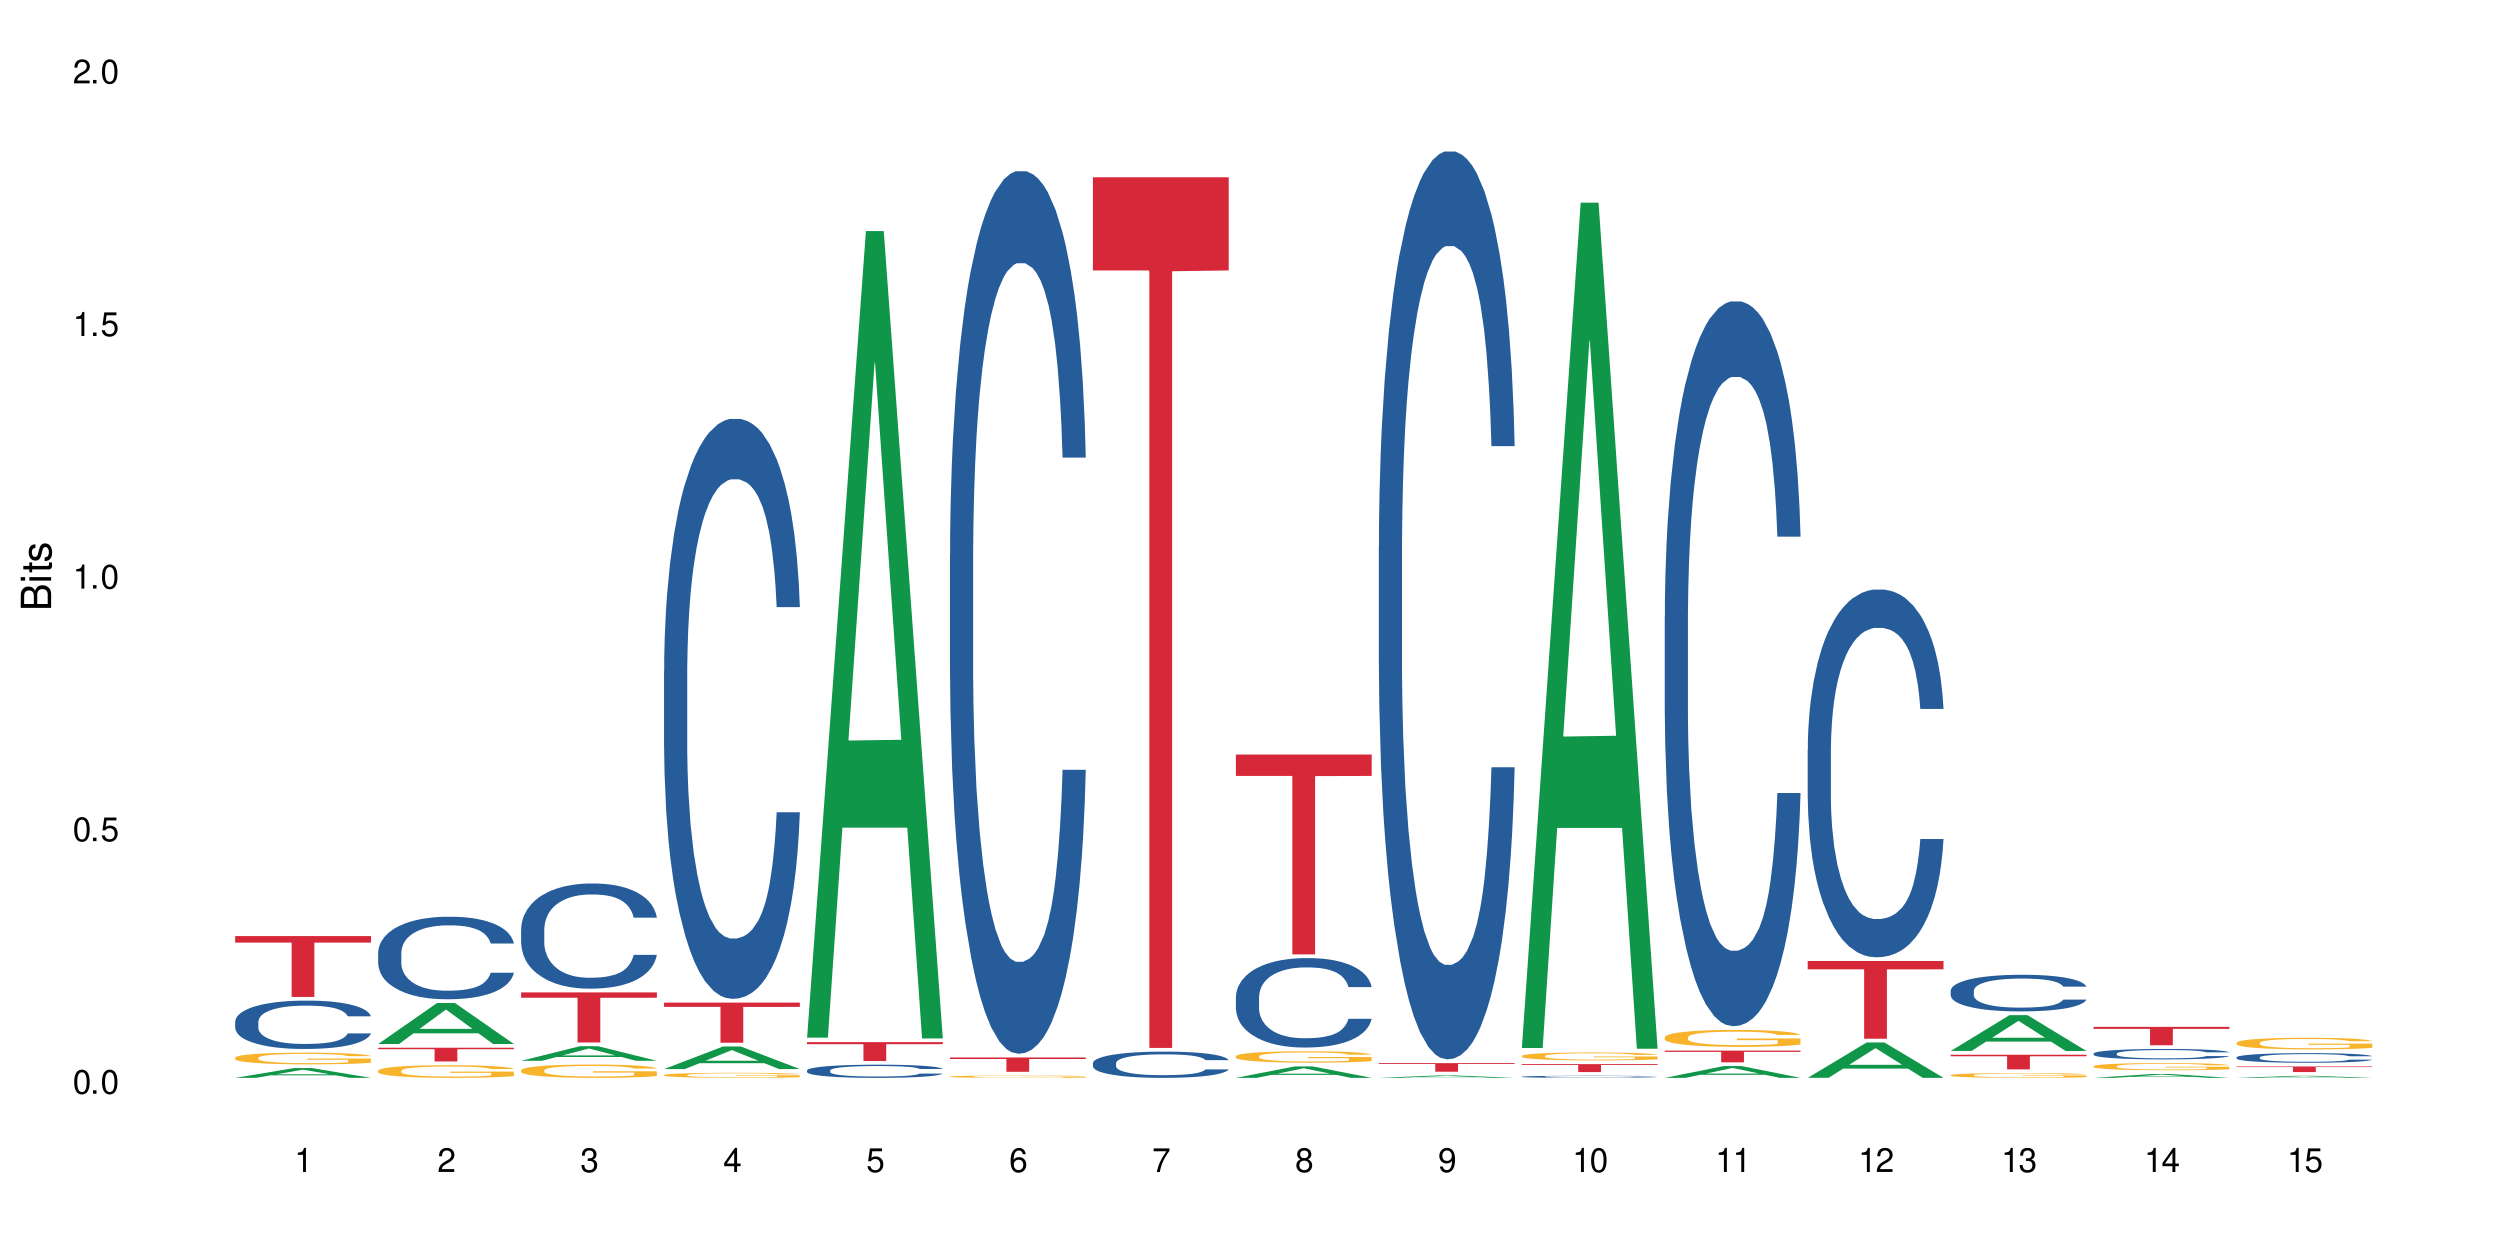 <?xml version="1.0" encoding="UTF-8"?>
<svg xmlns="http://www.w3.org/2000/svg" xmlns:xlink="http://www.w3.org/1999/xlink" width="720" height="360" viewBox="0 0 720 360">
<defs>
<g>
<g id="glyph-0-0">
</g>
<g id="glyph-0-1">
<path d="M 2.641 -6.938 C 2 -6.938 1.422 -6.656 1.078 -6.172 C 0.641 -5.562 0.406 -4.641 0.406 -3.359 C 0.406 -1.016 1.188 0.219 2.641 0.219 C 4.078 0.219 4.859 -1.016 4.859 -3.297 C 4.859 -4.641 4.656 -5.547 4.203 -6.172 C 3.844 -6.656 3.281 -6.938 2.641 -6.938 Z M 2.641 -6.188 C 3.547 -6.188 4 -5.25 4 -3.375 C 4 -1.406 3.562 -0.484 2.625 -0.484 C 1.734 -0.484 1.281 -1.438 1.281 -3.344 C 1.281 -5.25 1.734 -6.188 2.641 -6.188 Z M 2.641 -6.188 "/>
</g>
<g id="glyph-0-2">
<path d="M 1.828 -1 L 0.828 -1 L 0.828 0 L 1.828 0 Z M 1.828 -1 "/>
</g>
<g id="glyph-0-3">
<path d="M 4.562 -6.797 L 1.062 -6.797 L 0.547 -3.094 L 1.328 -3.094 C 1.719 -3.562 2.047 -3.734 2.578 -3.734 C 3.484 -3.734 4.062 -3.109 4.062 -2.094 C 4.062 -1.125 3.484 -0.531 2.578 -0.531 C 1.828 -0.531 1.375 -0.906 1.188 -1.672 L 0.328 -1.672 C 0.453 -1.109 0.547 -0.844 0.75 -0.594 C 1.125 -0.078 1.828 0.219 2.594 0.219 C 3.969 0.219 4.922 -0.781 4.922 -2.219 C 4.922 -3.562 4.031 -4.484 2.719 -4.484 C 2.25 -4.484 1.859 -4.359 1.469 -4.062 L 1.734 -5.969 L 4.562 -5.969 Z M 4.562 -6.797 "/>
</g>
<g id="glyph-0-4">
<path d="M 2.484 -4.938 L 2.484 0 L 3.328 0 L 3.328 -6.938 L 2.766 -6.938 C 2.469 -5.875 2.281 -5.734 0.984 -5.562 L 0.984 -4.938 Z M 2.484 -4.938 "/>
</g>
<g id="glyph-0-5">
<path d="M 4.859 -0.828 L 1.281 -0.828 C 1.359 -1.406 1.672 -1.781 2.5 -2.281 L 3.469 -2.828 C 4.406 -3.344 4.906 -4.062 4.906 -4.906 C 4.906 -5.484 4.672 -6.031 4.266 -6.406 C 3.859 -6.766 3.375 -6.938 2.719 -6.938 C 1.859 -6.938 1.219 -6.625 0.844 -6.031 C 0.609 -5.672 0.5 -5.234 0.484 -4.531 L 1.328 -4.531 C 1.359 -5.016 1.406 -5.281 1.531 -5.516 C 1.75 -5.938 2.188 -6.203 2.703 -6.203 C 3.469 -6.203 4.031 -5.641 4.031 -4.891 C 4.031 -4.344 3.719 -3.859 3.125 -3.516 L 2.234 -3 C 0.812 -2.172 0.406 -1.531 0.328 -0.016 L 4.859 -0.016 Z M 4.859 -0.828 "/>
</g>
<g id="glyph-0-6">
<path d="M 2.125 -3.188 L 2.578 -3.188 C 3.5 -3.188 3.984 -2.766 3.984 -1.922 C 3.984 -1.062 3.469 -0.531 2.594 -0.531 C 1.656 -0.531 1.203 -1 1.156 -2.016 L 0.312 -2.016 C 0.344 -1.453 0.438 -1.094 0.609 -0.781 C 0.953 -0.109 1.625 0.219 2.547 0.219 C 3.953 0.219 4.859 -0.625 4.859 -1.938 C 4.859 -2.828 4.516 -3.297 3.703 -3.594 C 4.344 -3.844 4.656 -4.328 4.656 -5.031 C 4.656 -6.219 3.875 -6.938 2.578 -6.938 C 1.203 -6.938 0.484 -6.172 0.453 -4.703 L 1.297 -4.703 C 1.312 -5.125 1.344 -5.359 1.453 -5.578 C 1.641 -5.969 2.062 -6.203 2.594 -6.203 C 3.344 -6.203 3.797 -5.75 3.797 -5 C 3.797 -4.516 3.609 -4.219 3.25 -4.047 C 3.016 -3.953 2.703 -3.922 2.125 -3.906 Z M 2.125 -3.188 "/>
</g>
<g id="glyph-0-7">
<path d="M 3.141 -1.672 L 3.141 0 L 3.984 0 L 3.984 -1.672 L 4.984 -1.672 L 4.984 -2.438 L 3.984 -2.438 L 3.984 -6.938 L 3.359 -6.938 L 0.266 -2.578 L 0.266 -1.672 Z M 3.141 -2.438 L 1 -2.438 L 3.141 -5.5 Z M 3.141 -2.438 "/>
</g>
<g id="glyph-0-8">
<path d="M 4.781 -5.125 C 4.609 -6.266 3.891 -6.938 2.844 -6.938 C 2.094 -6.938 1.422 -6.578 1.031 -5.953 C 0.594 -5.266 0.406 -4.422 0.406 -3.172 C 0.406 -2 0.578 -1.25 0.984 -0.641 C 1.359 -0.078 1.953 0.219 2.703 0.219 C 3.984 0.219 4.922 -0.75 4.922 -2.094 C 4.922 -3.375 4.062 -4.281 2.844 -4.281 C 2.172 -4.281 1.641 -4.031 1.281 -3.516 C 1.281 -5.234 1.828 -6.188 2.797 -6.188 C 3.391 -6.188 3.797 -5.797 3.938 -5.125 Z M 2.734 -3.531 C 3.547 -3.531 4.062 -2.953 4.062 -2.031 C 4.062 -1.156 3.484 -0.531 2.703 -0.531 C 1.922 -0.531 1.328 -1.188 1.328 -2.078 C 1.328 -2.938 1.906 -3.531 2.734 -3.531 Z M 2.734 -3.531 "/>
</g>
<g id="glyph-0-9">
<path d="M 4.984 -6.797 L 0.438 -6.797 L 0.438 -5.969 L 4.109 -5.969 C 2.5 -3.656 1.828 -2.234 1.328 0 L 2.219 0 C 2.594 -2.172 3.453 -4.047 4.984 -6.094 Z M 4.984 -6.797 "/>
</g>
<g id="glyph-0-10">
<path d="M 3.75 -3.656 C 4.469 -4.094 4.688 -4.438 4.688 -5.078 C 4.688 -6.172 3.844 -6.938 2.641 -6.938 C 1.438 -6.938 0.594 -6.172 0.594 -5.094 C 0.594 -4.438 0.812 -4.094 1.516 -3.656 C 0.734 -3.266 0.359 -2.703 0.359 -1.922 C 0.359 -0.656 1.281 0.219 2.641 0.219 C 3.984 0.219 4.922 -0.656 4.922 -1.922 C 4.922 -2.703 4.531 -3.266 3.75 -3.656 Z M 2.641 -6.188 C 3.359 -6.188 3.812 -5.75 3.812 -5.062 C 3.812 -4.406 3.344 -3.984 2.641 -3.984 C 1.922 -3.984 1.453 -4.406 1.453 -5.078 C 1.453 -5.75 1.922 -6.188 2.641 -6.188 Z M 2.641 -3.266 C 3.484 -3.266 4.062 -2.719 4.062 -1.906 C 4.062 -1.078 3.484 -0.531 2.625 -0.531 C 1.797 -0.531 1.219 -1.094 1.219 -1.906 C 1.219 -2.719 1.781 -3.266 2.641 -3.266 Z M 2.641 -3.266 "/>
</g>
<g id="glyph-0-11">
<path d="M 0.516 -1.578 C 0.672 -0.453 1.406 0.219 2.438 0.219 C 3.188 0.219 3.859 -0.141 4.266 -0.766 C 4.688 -1.453 4.891 -2.297 4.891 -3.547 C 4.891 -4.719 4.703 -5.453 4.312 -6.078 C 3.938 -6.641 3.344 -6.938 2.594 -6.938 C 1.297 -6.938 0.359 -5.969 0.359 -4.625 C 0.359 -3.344 1.234 -2.453 2.453 -2.453 C 3.094 -2.453 3.578 -2.672 4.016 -3.203 C 4 -1.484 3.469 -0.531 2.5 -0.531 C 1.906 -0.531 1.484 -0.906 1.359 -1.578 Z M 2.578 -6.203 C 3.375 -6.203 3.969 -5.531 3.969 -4.641 C 3.969 -3.797 3.391 -3.188 2.547 -3.188 C 1.734 -3.188 1.234 -3.766 1.234 -4.688 C 1.234 -5.562 1.797 -6.203 2.578 -6.203 Z M 2.578 -6.203 "/>
</g>
<g id="glyph-1-0">
</g>
<g id="glyph-1-1">
<path d="M 0 -0.953 L 0 -4.891 C 0 -5.719 -0.234 -6.344 -0.734 -6.797 C -1.188 -7.234 -1.812 -7.469 -2.5 -7.469 C -3.547 -7.469 -4.188 -7 -4.625 -5.875 C -4.984 -6.688 -5.625 -7.094 -6.531 -7.094 C -7.172 -7.094 -7.734 -6.859 -8.141 -6.391 C -8.562 -5.922 -8.75 -5.344 -8.75 -4.5 L -8.75 -0.953 Z M -4.984 -2.062 L -7.766 -2.062 L -7.766 -4.219 C -7.766 -4.844 -7.688 -5.203 -7.453 -5.5 C -7.219 -5.812 -6.859 -5.969 -6.375 -5.969 C -5.891 -5.969 -5.531 -5.812 -5.297 -5.5 C -5.062 -5.203 -4.984 -4.844 -4.984 -4.219 Z M -0.984 -2.062 L -4 -2.062 L -4 -4.781 C -4 -5.766 -3.438 -6.359 -2.484 -6.359 C -1.547 -6.359 -0.984 -5.766 -0.984 -4.781 Z M -0.984 -2.062 "/>
</g>
<g id="glyph-1-2">
<path d="M -6.281 -1.797 L -6.281 -0.797 L 0 -0.797 L 0 -1.797 Z M -8.75 -1.797 L -8.75 -0.797 L -7.484 -0.797 L -7.484 -1.797 Z M -8.75 -1.797 "/>
</g>
<g id="glyph-1-3">
<path d="M -6.281 -3.047 L -6.281 -2.016 L -8.016 -2.016 L -8.016 -1.016 L -6.281 -1.016 L -6.281 -0.172 L -5.469 -0.172 L -5.469 -1.016 L -0.719 -1.016 C -0.078 -1.016 0.281 -1.453 0.281 -2.234 C 0.281 -2.5 0.25 -2.719 0.188 -3.047 L -0.641 -3.047 C -0.609 -2.906 -0.594 -2.766 -0.594 -2.562 C -0.594 -2.141 -0.719 -2.016 -1.156 -2.016 L -5.469 -2.016 L -5.469 -3.047 Z M -6.281 -3.047 "/>
</g>
<g id="glyph-1-4">
<path d="M -4.531 -5.25 C -5.766 -5.25 -6.469 -4.422 -6.469 -2.969 C -6.469 -1.516 -5.719 -0.562 -4.547 -0.562 C -3.562 -0.562 -3.094 -1.062 -2.734 -2.562 L -2.516 -3.484 C -2.344 -4.188 -2.094 -4.469 -1.641 -4.469 C -1.047 -4.469 -0.641 -3.875 -0.641 -3 C -0.641 -2.453 -0.797 -2 -1.062 -1.75 C -1.25 -1.594 -1.422 -1.531 -1.875 -1.469 L -1.875 -0.406 C -0.422 -0.453 0.281 -1.266 0.281 -2.922 C 0.281 -4.5 -0.5 -5.516 -1.719 -5.516 C -2.656 -5.516 -3.172 -4.984 -3.469 -3.734 L -3.703 -2.766 C -3.891 -1.953 -4.156 -1.609 -4.594 -1.609 C -5.188 -1.609 -5.547 -2.125 -5.547 -2.938 C -5.547 -3.75 -5.203 -4.172 -4.531 -4.203 Z M -4.531 -5.25 "/>
</g>
</g>
</defs>
<rect x="-72" y="-36" width="864" height="432" fill="rgb(100%, 100%, 100%)" fill-opacity="1"/>
<path fill-rule="nonzero" fill="rgb(6.275%, 58.824%, 28.235%)" fill-opacity="1" d="M 67.73 310.422 L 67.773 310.418 L 84.695 307.609 L 89.836 307.609 L 106.844 310.426 L 100.867 310.426 L 96.605 309.691 L 77.926 309.691 L 73.75 310.422 L 67.73 310.422 L 79.723 309.387 L 94.895 309.383 L 87.328 308.07 L 87.246 308.066 L 87.16 308.074 L 79.684 309.383 L 79.723 309.387 Z M 67.73 310.422 "/>
<path fill-rule="nonzero" fill="rgb(14.51%, 36.078%, 60%)" fill-opacity="1" d="M 67.73 294.238 L 67.777 294.227 L 67.777 293.922 L 67.922 293.438 L 68.254 292.828 L 68.59 292.406 L 69.449 291.656 L 70.641 290.93 L 71.879 290.371 L 72.785 290.039 L 73.598 289.785 L 75.457 289.316 L 76.652 289.074 L 77.938 288.859 L 79.512 288.641 L 80.656 288.516 L 83.234 288.312 L 85.141 288.223 L 86.621 288.184 L 89.816 288.184 L 91.723 288.234 L 93.105 288.297 L 94.633 288.398 L 95.922 288.516 L 98.164 288.793 L 100.168 289.152 L 101.074 289.355 L 102.504 289.75 L 103.602 290.129 L 104.363 290.461 L 105.223 290.93 L 105.984 291.504 L 106.559 292.152 L 106.844 292.699 L 100.168 292.699 L 99.832 292.191 L 99.449 291.797 L 98.734 291.273 L 98.02 290.906 L 97.02 290.535 L 96.113 290.297 L 94.871 290.055 L 93.773 289.902 L 92.629 289.785 L 91.531 289.711 L 89.434 289.633 L 87 289.633 L 86.094 289.66 L 84.234 289.762 L 83.234 289.852 L 81.801 290.027 L 80.801 290.195 L 79.609 290.449 L 78.797 290.664 L 77.797 290.996 L 77.078 291.289 L 76.27 291.707 L 75.793 292.023 L 75.363 292.383 L 74.98 292.801 L 74.695 293.246 L 74.504 293.715 L 74.41 294.176 L 74.41 296.145 L 74.504 296.605 L 74.742 297.137 L 75.363 297.914 L 76.27 298.59 L 77.32 299.121 L 78.32 299.504 L 78.891 299.684 L 79.656 299.887 L 80.848 300.141 L 82.566 300.395 L 83.566 300.496 L 85.094 300.598 L 86.668 300.648 L 88.766 300.648 L 90.625 300.598 L 91.867 300.535 L 93.156 300.434 L 94.918 300.215 L 96.016 300.012 L 96.969 299.77 L 97.688 299.531 L 98.164 299.324 L 98.879 298.934 L 99.449 298.5 L 99.879 298.055 L 100.168 297.621 L 106.844 297.621 L 106.559 298.129 L 106.129 298.625 L 105.699 298.996 L 105.031 299.441 L 104.27 299.836 L 103.172 300.281 L 102.266 300.574 L 101.074 300.891 L 99.977 301.133 L 98.781 301.348 L 97.02 301.602 L 95.875 301.73 L 94.633 301.844 L 93.156 301.945 L 91.293 302.035 L 89.289 302.086 L 87.43 302.098 L 85.426 302.074 L 83.949 302.023 L 81.992 301.91 L 79.559 301.68 L 77.797 301.438 L 76.414 301.195 L 75.219 300.941 L 73.883 300.598 L 72.168 300.039 L 71.117 299.605 L 70.402 299.25 L 69.59 298.754 L 69.02 298.309 L 68.352 297.598 L 67.875 296.691 L 67.73 295.992 Z M 67.73 294.238 "/>
<path fill-rule="nonzero" fill="rgb(96.863%, 70.196%, 16.863%)" fill-opacity="1" d="M 67.73 304.613 L 67.777 304.609 L 67.777 304.547 L 67.969 304.41 L 68.445 304.219 L 69.066 304.062 L 69.734 303.941 L 70.164 303.875 L 70.879 303.781 L 71.5 303.715 L 73.074 303.578 L 75.078 303.449 L 76.172 303.391 L 77.414 303.34 L 79.18 303.281 L 79.988 303.258 L 82.469 303.211 L 85.285 303.18 L 88.383 303.172 L 89.816 303.172 L 91.77 303.188 L 94.441 303.219 L 95.969 303.25 L 97.16 303.281 L 98.402 303.32 L 99.926 303.383 L 101.359 303.457 L 102.504 303.531 L 103.648 303.621 L 104.602 303.723 L 105.414 303.828 L 106.129 303.957 L 106.559 304.066 L 106.844 304.172 L 100.215 304.172 L 99.832 304.066 L 99.402 303.984 L 98.688 303.883 L 97.973 303.809 L 97.258 303.75 L 95.922 303.668 L 94.777 303.621 L 93.344 303.578 L 91.961 303.551 L 90.387 303.531 L 89.434 303.523 L 86.906 303.523 L 84.617 303.547 L 83.281 303.57 L 82.328 303.594 L 80.992 303.641 L 80.18 303.68 L 79.703 303.703 L 78.273 303.797 L 77.32 303.883 L 76.793 303.941 L 76.125 304.035 L 75.648 304.117 L 75.125 304.242 L 74.84 304.332 L 74.457 304.543 L 74.41 305.098 L 74.551 305.215 L 74.84 305.34 L 75.219 305.449 L 75.793 305.566 L 76.363 305.656 L 77.367 305.777 L 78.227 305.855 L 78.891 305.91 L 80.18 305.992 L 80.703 306.02 L 81.945 306.074 L 83.234 306.117 L 84.809 306.156 L 86 306.172 L 87.906 306.188 L 90.34 306.188 L 93.203 306.172 L 95.016 306.145 L 96.254 306.121 L 97.066 306.098 L 98.066 306.066 L 98.781 306.035 L 99.449 306 L 100.262 305.949 L 100.262 305.215 L 88.48 305.211 L 88.48 304.867 L 106.797 304.863 L 106.844 306.066 L 105.844 306.148 L 104.602 306.23 L 103.41 306.289 L 102.168 306.344 L 100.406 306.402 L 98.973 306.438 L 96.781 306.48 L 94.777 306.508 L 92.676 306.527 L 90.816 306.535 L 88.621 306.539 L 86.668 306.535 L 84.57 306.516 L 82.898 306.492 L 81.371 306.461 L 79.848 306.418 L 77.938 306.355 L 76.699 306.301 L 75.41 306.238 L 74.121 306.16 L 72.977 306.078 L 72.215 306.012 L 71.453 305.941 L 70.641 305.848 L 69.879 305.742 L 69.305 305.648 L 68.781 305.539 L 68.398 305.438 L 68.016 305.301 L 67.828 305.188 L 67.73 305.094 Z M 67.73 304.613 "/>
<path fill-rule="nonzero" fill="rgb(83.922%, 15.686%, 22.353%)" fill-opacity="1" d="M 67.73 269.59 L 106.844 269.59 L 106.844 271.465 L 90.543 271.48 L 90.543 287.113 L 83.984 287.113 L 83.984 271.496 L 83.891 271.465 L 67.73 271.465 Z M 67.73 269.59 "/>
<path fill-rule="nonzero" fill="rgb(6.275%, 58.824%, 28.235%)" fill-opacity="1" d="M 108.902 300.668 L 108.945 300.66 L 125.867 288.863 L 131.008 288.863 L 148.016 300.68 L 142.039 300.68 L 137.777 297.598 L 119.098 297.598 L 114.922 300.668 L 108.902 300.668 L 120.895 296.32 L 136.062 296.309 L 128.5 290.797 L 128.418 290.785 L 128.332 290.816 L 120.855 296.309 L 120.895 296.32 Z M 108.902 300.668 "/>
<path fill-rule="nonzero" fill="rgb(14.51%, 36.078%, 60%)" fill-opacity="1" d="M 108.902 274.371 L 108.949 274.348 L 108.949 273.828 L 109.094 273.004 L 109.426 271.961 L 109.762 271.242 L 110.621 269.961 L 111.812 268.723 L 113.051 267.77 L 113.957 267.203 L 114.77 266.77 L 116.629 265.965 L 117.82 265.555 L 119.109 265.184 L 120.684 264.816 L 121.828 264.598 L 124.406 264.25 L 126.312 264.098 L 127.793 264.031 L 130.988 264.031 L 132.895 264.121 L 134.277 264.227 L 135.805 264.402 L 137.094 264.598 L 139.336 265.074 L 141.336 265.684 L 142.242 266.031 L 143.676 266.703 L 144.773 267.355 L 145.535 267.922 L 146.395 268.723 L 147.156 269.703 L 147.73 270.809 L 148.016 271.742 L 141.336 271.742 L 141.004 270.875 L 140.621 270.199 L 139.906 269.312 L 139.191 268.68 L 138.191 268.051 L 137.285 267.637 L 136.043 267.227 L 134.945 266.965 L 133.801 266.77 L 132.703 266.641 L 130.605 266.508 L 128.172 266.508 L 127.266 266.551 L 125.406 266.727 L 124.406 266.879 L 122.973 267.184 L 121.973 267.465 L 120.781 267.898 L 119.969 268.27 L 118.969 268.832 L 118.25 269.332 L 117.441 270.051 L 116.965 270.594 L 116.535 271.199 L 116.152 271.918 L 115.867 272.676 L 115.676 273.48 L 115.582 274.262 L 115.582 277.629 L 115.676 278.41 L 115.914 279.324 L 116.535 280.648 L 117.441 281.801 L 118.488 282.711 L 119.492 283.363 L 120.062 283.668 L 120.828 284.016 L 122.02 284.449 L 123.738 284.883 L 124.738 285.059 L 126.266 285.23 L 127.84 285.316 L 129.938 285.316 L 131.797 285.23 L 133.039 285.121 L 134.324 284.949 L 136.09 284.578 L 137.188 284.23 L 138.141 283.82 L 138.859 283.406 L 139.336 283.059 L 140.051 282.387 L 140.621 281.648 L 141.051 280.887 L 141.336 280.148 L 148.016 280.148 L 147.73 281.016 L 147.301 281.863 L 146.871 282.492 L 146.203 283.254 L 145.441 283.926 L 144.344 284.688 L 143.438 285.188 L 142.242 285.73 L 141.148 286.145 L 139.953 286.512 L 138.191 286.945 L 137.043 287.164 L 135.805 287.359 L 134.324 287.531 L 132.465 287.684 L 130.461 287.773 L 128.602 287.793 L 126.598 287.75 L 125.121 287.664 L 123.164 287.469 L 120.73 287.078 L 118.969 286.664 L 117.582 286.25 L 116.391 285.816 L 115.055 285.23 L 113.34 284.273 L 112.289 283.535 L 111.574 282.93 L 110.762 282.082 L 110.191 281.32 L 109.523 280.105 L 109.047 278.562 L 108.902 277.367 Z M 108.902 274.371 "/>
<path fill-rule="nonzero" fill="rgb(96.863%, 70.196%, 16.863%)" fill-opacity="1" d="M 108.902 308.344 L 108.949 308.34 L 108.949 308.273 L 109.141 308.121 L 109.617 307.918 L 110.238 307.746 L 110.906 307.613 L 111.336 307.543 L 112.051 307.445 L 112.672 307.371 L 114.246 307.219 L 116.25 307.082 L 117.344 307.02 L 118.586 306.965 L 120.352 306.902 L 121.16 306.879 L 123.641 306.824 L 126.457 306.793 L 129.555 306.781 L 130.988 306.785 L 132.941 306.797 L 135.613 306.836 L 137.141 306.867 L 138.332 306.902 L 139.574 306.945 L 141.098 307.012 L 142.531 307.09 L 143.676 307.172 L 144.82 307.27 L 145.773 307.379 L 146.586 307.492 L 147.301 307.633 L 147.73 307.75 L 148.016 307.867 L 141.387 307.867 L 141.004 307.75 L 140.574 307.66 L 139.859 307.551 L 139.145 307.469 L 138.43 307.406 L 137.094 307.32 L 135.949 307.266 L 134.516 307.219 L 133.133 307.191 L 131.559 307.172 L 130.605 307.164 L 128.078 307.164 L 125.789 307.188 L 124.453 307.215 L 123.5 307.242 L 122.164 307.289 L 121.352 307.332 L 120.875 307.355 L 119.445 307.461 L 118.488 307.555 L 117.965 307.617 L 117.297 307.715 L 116.82 307.805 L 116.297 307.938 L 116.008 308.039 L 115.629 308.266 L 115.582 308.863 L 115.723 308.992 L 116.008 309.129 L 116.391 309.246 L 116.965 309.375 L 117.535 309.469 L 118.539 309.602 L 119.395 309.688 L 120.062 309.742 L 121.352 309.832 L 121.875 309.863 L 123.117 309.922 L 124.406 309.969 L 125.98 310.008 L 127.172 310.027 L 129.078 310.047 L 131.512 310.047 L 134.375 310.027 L 136.188 310 L 137.426 309.973 L 138.238 309.949 L 139.238 309.914 L 139.953 309.879 L 140.621 309.844 L 141.434 309.785 L 141.434 308.992 L 129.652 308.988 L 129.652 308.613 L 147.969 308.613 L 148.016 309.914 L 147.016 310.004 L 145.773 310.09 L 144.582 310.156 L 143.34 310.211 L 141.578 310.273 L 140.145 310.316 L 137.949 310.363 L 135.949 310.391 L 133.848 310.41 L 131.988 310.422 L 129.793 310.426 L 127.84 310.418 L 125.742 310.398 L 124.07 310.371 L 122.543 310.34 L 121.02 310.297 L 119.109 310.227 L 117.871 310.168 L 116.582 310.098 L 115.293 310.016 L 114.148 309.926 L 113.387 309.855 L 112.625 309.777 L 111.812 309.676 L 111.051 309.562 L 110.477 309.461 L 109.953 309.344 L 109.57 309.234 L 109.188 309.086 L 108.996 308.965 L 108.902 308.859 Z M 108.902 308.344 "/>
<path fill-rule="nonzero" fill="rgb(83.922%, 15.686%, 22.353%)" fill-opacity="1" d="M 108.902 301.754 L 148.016 301.754 L 148.016 302.176 L 131.715 302.18 L 131.715 305.711 L 125.156 305.711 L 125.156 302.184 L 125.062 302.176 L 108.902 302.176 Z M 108.902 301.754 "/>
<path fill-rule="nonzero" fill="rgb(6.275%, 58.824%, 28.235%)" fill-opacity="1" d="M 150.074 305.512 L 150.117 305.508 L 167.039 301.297 L 172.18 301.297 L 189.188 305.516 L 183.211 305.516 L 178.949 304.414 L 160.27 304.414 L 156.09 305.512 L 150.074 305.512 L 162.066 303.957 L 177.234 303.953 L 169.672 301.988 L 169.59 301.984 L 169.504 301.996 L 162.027 303.953 L 162.066 303.957 Z M 150.074 305.512 "/>
<path fill-rule="nonzero" fill="rgb(14.51%, 36.078%, 60%)" fill-opacity="1" d="M 150.074 267.637 L 150.121 267.609 L 150.121 266.945 L 150.266 265.891 L 150.598 264.562 L 150.934 263.648 L 151.793 262.016 L 152.984 260.438 L 154.223 259.223 L 155.129 258.5 L 155.941 257.949 L 157.801 256.926 L 158.992 256.398 L 160.281 255.93 L 161.855 255.457 L 163 255.18 L 165.578 254.738 L 167.484 254.543 L 168.965 254.461 L 172.16 254.461 L 174.066 254.57 L 175.449 254.711 L 176.977 254.93 L 178.266 255.18 L 180.508 255.789 L 182.508 256.562 L 183.414 257.008 L 184.848 257.863 L 185.945 258.695 L 186.707 259.414 L 187.566 260.438 L 188.328 261.684 L 188.902 263.098 L 189.188 264.285 L 182.508 264.285 L 182.176 263.18 L 181.793 262.32 L 181.078 261.188 L 180.363 260.383 L 179.359 259.582 L 178.453 259.055 L 177.215 258.531 L 176.117 258.199 L 174.973 257.949 L 173.875 257.781 L 171.777 257.617 L 169.344 257.617 L 168.438 257.672 L 166.578 257.895 L 165.578 258.086 L 164.145 258.473 L 163.145 258.832 L 161.953 259.387 L 161.141 259.859 L 160.137 260.578 L 159.422 261.215 L 158.613 262.129 L 158.137 262.82 L 157.707 263.594 L 157.324 264.508 L 157.039 265.477 L 156.848 266.5 L 156.754 267.496 L 156.754 271.785 L 156.848 272.785 L 157.086 273.945 L 157.707 275.633 L 158.613 277.102 L 159.66 278.262 L 160.664 279.094 L 161.234 279.48 L 162 279.926 L 163.191 280.477 L 164.91 281.031 L 165.91 281.254 L 167.438 281.473 L 169.012 281.586 L 171.109 281.586 L 172.969 281.473 L 174.211 281.336 L 175.496 281.113 L 177.262 280.645 L 178.359 280.199 L 179.312 279.676 L 180.027 279.148 L 180.508 278.707 L 181.223 277.848 L 181.793 276.906 L 182.223 275.938 L 182.508 274.996 L 189.188 274.996 L 188.902 276.105 L 188.473 277.184 L 188.043 277.988 L 187.375 278.957 L 186.613 279.812 L 185.516 280.781 L 184.609 281.418 L 183.414 282.109 L 182.32 282.637 L 181.125 283.105 L 179.359 283.66 L 178.215 283.938 L 176.977 284.188 L 175.496 284.406 L 173.637 284.602 L 171.633 284.711 L 169.773 284.738 L 167.77 284.684 L 166.293 284.574 L 164.336 284.324 L 161.902 283.828 L 160.137 283.301 L 158.754 282.773 L 157.562 282.223 L 156.227 281.473 L 154.512 280.258 L 153.461 279.316 L 152.746 278.539 L 151.934 277.461 L 151.363 276.492 L 150.695 274.941 L 150.219 272.977 L 150.074 271.453 Z M 150.074 267.637 "/>
<path fill-rule="nonzero" fill="rgb(96.863%, 70.196%, 16.863%)" fill-opacity="1" d="M 150.074 308.23 L 150.121 308.227 L 150.121 308.156 L 150.312 308 L 150.789 307.781 L 151.41 307.602 L 152.078 307.461 L 152.508 307.391 L 153.223 307.285 L 153.844 307.207 L 155.418 307.047 L 157.418 306.902 L 158.516 306.84 L 159.758 306.777 L 161.523 306.711 L 162.332 306.688 L 164.812 306.633 L 167.629 306.598 L 170.727 306.586 L 172.16 306.59 L 174.113 306.602 L 176.785 306.641 L 178.312 306.676 L 179.504 306.711 L 180.746 306.758 L 182.27 306.828 L 183.703 306.91 L 184.848 306.996 L 185.992 307.102 L 186.945 307.215 L 187.758 307.336 L 188.473 307.484 L 188.902 307.605 L 189.188 307.73 L 182.559 307.73 L 182.176 307.605 L 181.746 307.512 L 181.031 307.395 L 180.316 307.312 L 179.602 307.246 L 178.266 307.152 L 177.121 307.098 L 175.688 307.047 L 174.305 307.016 L 172.73 306.996 L 171.777 306.988 L 169.25 306.988 L 166.961 307.016 L 165.625 307.043 L 164.672 307.07 L 163.336 307.121 L 162.523 307.164 L 162.047 307.191 L 160.617 307.301 L 159.66 307.398 L 159.137 307.465 L 158.469 307.57 L 157.992 307.664 L 157.469 307.805 L 157.18 307.91 L 156.801 308.148 L 156.754 308.781 L 156.895 308.914 L 157.18 309.059 L 157.562 309.184 L 158.137 309.316 L 158.707 309.418 L 159.711 309.555 L 160.566 309.648 L 161.234 309.707 L 162.523 309.801 L 163.047 309.832 L 164.289 309.895 L 165.578 309.945 L 167.148 309.988 L 168.344 310.008 L 170.25 310.023 L 172.684 310.023 L 175.547 310.004 L 177.359 309.977 L 178.598 309.949 L 179.41 309.922 L 180.41 309.887 L 181.125 309.852 L 181.793 309.812 L 182.605 309.75 L 182.605 308.914 L 170.824 308.91 L 170.824 308.52 L 189.141 308.516 L 189.188 309.887 L 188.188 309.98 L 186.945 310.07 L 185.754 310.141 L 184.512 310.199 L 182.746 310.266 L 181.316 310.309 L 179.121 310.359 L 177.121 310.391 L 175.02 310.41 L 173.16 310.422 L 170.965 310.426 L 169.012 310.418 L 166.91 310.398 L 165.242 310.367 L 163.715 310.332 L 162.191 310.289 L 160.281 310.215 L 159.043 310.156 L 157.754 310.082 L 156.465 309.992 L 155.32 309.898 L 154.559 309.824 L 153.793 309.742 L 152.984 309.637 L 152.219 309.516 L 151.648 309.41 L 151.125 309.285 L 150.742 309.168 L 150.359 309.012 L 150.168 308.887 L 150.074 308.777 Z M 150.074 308.23 "/>
<path fill-rule="nonzero" fill="rgb(83.922%, 15.686%, 22.353%)" fill-opacity="1" d="M 150.074 285.812 L 189.188 285.812 L 189.188 287.355 L 172.887 287.367 L 172.887 300.227 L 166.328 300.227 L 166.328 287.383 L 166.234 287.355 L 150.074 287.355 Z M 150.074 285.812 "/>
<path fill-rule="nonzero" fill="rgb(6.275%, 58.824%, 28.235%)" fill-opacity="1" d="M 191.246 307.891 L 191.289 307.887 L 208.211 301.387 L 213.352 301.387 L 230.359 307.898 L 224.383 307.898 L 220.121 306.199 L 201.441 306.199 L 197.262 307.891 L 191.246 307.891 L 203.238 305.492 L 218.406 305.488 L 210.844 302.449 L 210.762 302.441 L 210.676 302.461 L 203.195 305.488 L 203.238 305.492 Z M 191.246 307.891 "/>
<path fill-rule="nonzero" fill="rgb(14.51%, 36.078%, 60%)" fill-opacity="1" d="M 191.246 193.32 L 191.293 193.168 L 191.293 189.504 L 191.438 183.703 L 191.77 176.375 L 192.105 171.336 L 192.965 162.328 L 194.156 153.625 L 195.395 146.91 L 196.301 142.938 L 197.113 139.887 L 198.973 134.238 L 200.164 131.336 L 201.453 128.738 L 203.027 126.145 L 204.172 124.617 L 206.746 122.176 L 208.656 121.105 L 210.133 120.648 L 213.332 120.648 L 215.238 121.258 L 216.621 122.023 L 218.148 123.242 L 219.438 124.617 L 221.676 127.977 L 223.68 132.25 L 224.586 134.695 L 226.02 139.426 L 227.117 144.008 L 227.879 147.977 L 228.738 153.625 L 229.5 160.496 L 230.074 168.281 L 230.359 174.848 L 223.68 174.848 L 223.348 168.742 L 222.965 164.008 L 222.25 157.75 L 221.535 153.32 L 220.531 148.895 L 219.625 145.992 L 218.387 143.09 L 217.289 141.258 L 216.145 139.887 L 215.047 138.969 L 212.949 138.055 L 210.516 138.055 L 209.609 138.359 L 207.75 139.578 L 206.746 140.648 L 205.316 142.785 L 204.316 144.77 L 203.121 147.824 L 202.312 150.418 L 201.309 154.391 L 200.594 157.902 L 199.785 162.938 L 199.309 166.758 L 198.879 171.031 L 198.496 176.07 L 198.211 181.414 L 198.02 187.062 L 197.922 192.559 L 197.922 216.223 L 198.02 221.719 L 198.258 228.133 L 198.879 237.445 L 199.785 245.535 L 200.832 251.949 L 201.836 256.527 L 202.406 258.668 L 203.172 261.109 L 204.363 264.164 L 206.082 267.215 L 207.082 268.438 L 208.609 269.66 L 210.184 270.27 L 212.281 270.27 L 214.141 269.66 L 215.383 268.895 L 216.668 267.676 L 218.434 265.078 L 219.531 262.637 L 220.484 259.734 L 221.199 256.836 L 221.676 254.391 L 222.395 249.66 L 222.965 244.469 L 223.395 239.125 L 223.68 233.934 L 230.359 233.934 L 230.074 240.039 L 229.645 245.996 L 229.215 250.422 L 228.547 255.766 L 227.781 260.5 L 226.688 265.844 L 225.781 269.355 L 224.586 273.172 L 223.488 276.07 L 222.297 278.668 L 220.531 281.719 L 219.387 283.246 L 218.148 284.621 L 216.668 285.844 L 214.809 286.91 L 212.805 287.523 L 210.945 287.676 L 208.941 287.371 L 207.465 286.758 L 205.508 285.383 L 203.074 282.637 L 201.309 279.734 L 199.926 276.836 L 198.734 273.781 L 197.398 269.66 L 195.684 262.941 L 194.633 257.75 L 193.918 253.477 L 193.105 247.52 L 192.535 242.176 L 191.867 233.629 L 191.391 222.789 L 191.246 214.391 Z M 191.246 193.32 "/>
<path fill-rule="nonzero" fill="rgb(96.863%, 70.196%, 16.863%)" fill-opacity="1" d="M 191.246 309.594 L 191.293 309.59 L 191.293 309.562 L 191.484 309.504 L 191.961 309.422 L 192.582 309.355 L 193.25 309.301 L 193.68 309.273 L 194.395 309.234 L 195.016 309.203 L 196.59 309.145 L 198.59 309.09 L 199.688 309.062 L 200.93 309.043 L 202.695 309.016 L 203.504 309.008 L 205.984 308.984 L 208.801 308.973 L 211.898 308.969 L 213.332 308.969 L 215.285 308.977 L 217.957 308.988 L 219.484 309.004 L 220.676 309.016 L 221.918 309.035 L 223.441 309.059 L 224.875 309.094 L 226.02 309.125 L 227.164 309.164 L 228.117 309.207 L 228.93 309.254 L 229.645 309.309 L 230.074 309.355 L 230.359 309.402 L 223.73 309.402 L 223.348 309.355 L 222.918 309.32 L 222.203 309.277 L 221.488 309.242 L 220.77 309.219 L 219.438 309.184 L 218.293 309.164 L 216.859 309.145 L 215.477 309.133 L 213.902 309.125 L 212.949 309.121 L 210.422 309.121 L 208.133 309.129 L 206.797 309.141 L 205.84 309.152 L 204.508 309.172 L 203.695 309.188 L 203.219 309.199 L 201.789 309.238 L 200.832 309.277 L 200.309 309.301 L 199.641 309.344 L 199.164 309.379 L 198.641 309.43 L 198.352 309.473 L 197.973 309.562 L 197.922 309.801 L 198.066 309.852 L 198.352 309.906 L 198.734 309.953 L 199.309 310.004 L 199.879 310.043 L 200.883 310.094 L 201.738 310.129 L 202.406 310.152 L 203.695 310.188 L 204.219 310.199 L 205.461 310.223 L 206.746 310.242 L 208.32 310.258 L 209.516 310.266 L 211.422 310.273 L 213.855 310.273 L 216.719 310.266 L 218.531 310.254 L 219.77 310.242 L 220.582 310.234 L 221.582 310.219 L 222.297 310.207 L 222.965 310.191 L 223.777 310.168 L 223.777 309.852 L 211.996 309.852 L 211.996 309.703 L 230.312 309.699 L 230.359 310.219 L 229.355 310.258 L 228.117 310.289 L 226.926 310.316 L 225.684 310.34 L 223.918 310.363 L 222.488 310.383 L 220.293 310.398 L 218.293 310.41 L 216.191 310.418 L 214.332 310.422 L 212.137 310.426 L 210.184 310.422 L 208.082 310.414 L 206.414 310.402 L 204.887 310.391 L 203.359 310.375 L 201.453 310.344 L 200.215 310.324 L 197.637 310.262 L 196.492 310.227 L 195.73 310.199 L 194.965 310.164 L 194.156 310.125 L 193.391 310.082 L 192.82 310.039 L 192.297 309.992 L 191.914 309.949 L 191.531 309.891 L 191.34 309.84 L 191.246 309.801 Z M 191.246 309.594 "/>
<path fill-rule="nonzero" fill="rgb(83.922%, 15.686%, 22.353%)" fill-opacity="1" d="M 191.246 288.746 L 230.359 288.746 L 230.359 289.984 L 214.059 289.996 L 214.059 300.312 L 207.5 300.312 L 207.5 290.008 L 207.402 289.984 L 191.246 289.984 Z M 191.246 288.746 "/>
<path fill-rule="nonzero" fill="rgb(6.275%, 58.824%, 28.235%)" fill-opacity="1" d="M 232.418 298.852 L 232.461 298.633 L 249.383 66.555 L 254.523 66.555 L 271.531 299.07 L 265.555 299.07 L 261.293 238.375 L 242.613 238.375 L 238.434 298.852 L 232.418 298.852 L 244.41 213.27 L 259.578 213.051 L 252.016 104.543 L 251.934 104.324 L 251.848 104.98 L 244.367 213.051 L 244.41 213.27 Z M 232.418 298.852 "/>
<path fill-rule="nonzero" fill="rgb(14.51%, 36.078%, 60%)" fill-opacity="1" d="M 232.418 308.281 L 232.465 308.277 L 232.465 308.195 L 232.609 308.062 L 232.941 307.895 L 233.277 307.781 L 234.133 307.578 L 235.328 307.379 L 236.566 307.227 L 237.473 307.137 L 238.285 307.066 L 240.145 306.938 L 241.336 306.871 L 242.625 306.812 L 244.199 306.754 L 245.344 306.719 L 247.918 306.664 L 249.828 306.641 L 251.305 306.629 L 254.504 306.629 L 256.41 306.645 L 257.793 306.66 L 259.32 306.688 L 260.609 306.719 L 262.848 306.797 L 264.852 306.895 L 265.758 306.949 L 267.191 307.055 L 268.285 307.16 L 269.051 307.25 L 269.91 307.379 L 270.672 307.535 L 271.246 307.711 L 271.531 307.863 L 264.852 307.863 L 264.52 307.723 L 264.137 307.613 L 263.422 307.473 L 262.707 307.371 L 261.703 307.273 L 260.797 307.207 L 259.559 307.141 L 258.461 307.098 L 257.316 307.066 L 256.219 307.047 L 254.121 307.027 L 251.688 307.027 L 250.781 307.031 L 248.922 307.059 L 247.918 307.086 L 246.488 307.133 L 245.488 307.18 L 244.293 307.246 L 243.484 307.305 L 242.48 307.398 L 241.766 307.477 L 240.957 307.59 L 240.48 307.676 L 240.051 307.773 L 239.668 307.891 L 239.383 308.012 L 239.191 308.141 L 239.094 308.266 L 239.094 308.801 L 239.191 308.926 L 239.43 309.07 L 240.051 309.285 L 240.957 309.469 L 242.004 309.613 L 243.008 309.719 L 243.578 309.766 L 244.344 309.82 L 245.535 309.891 L 247.25 309.961 L 248.254 309.988 L 249.781 310.016 L 251.355 310.031 L 253.453 310.031 L 255.312 310.016 L 256.555 310 L 257.84 309.969 L 259.605 309.91 L 260.703 309.855 L 261.656 309.789 L 262.371 309.723 L 262.848 309.668 L 263.566 309.562 L 264.137 309.441 L 264.566 309.32 L 264.852 309.203 L 271.531 309.203 L 271.246 309.344 L 270.816 309.477 L 270.387 309.578 L 269.719 309.699 L 268.953 309.809 L 267.859 309.93 L 266.953 310.008 L 265.758 310.094 L 264.66 310.16 L 263.469 310.219 L 261.703 310.289 L 260.559 310.324 L 259.32 310.355 L 257.84 310.383 L 255.98 310.406 L 253.977 310.422 L 252.117 310.426 L 250.113 310.418 L 248.637 310.402 L 246.68 310.371 L 244.246 310.309 L 242.48 310.246 L 241.098 310.18 L 239.906 310.109 L 238.57 310.016 L 236.852 309.863 L 235.805 309.746 L 235.09 309.648 L 234.277 309.512 L 233.707 309.391 L 233.039 309.195 L 232.559 308.949 L 232.418 308.762 Z M 232.418 308.281 "/>
<path fill-rule="nonzero" fill="rgb(83.922%, 15.686%, 22.353%)" fill-opacity="1" d="M 232.418 300.141 L 271.531 300.141 L 271.531 300.723 L 255.23 300.727 L 255.23 305.559 L 248.672 305.559 L 248.672 300.73 L 248.574 300.723 L 232.418 300.723 Z M 232.418 300.141 "/>
<path fill-rule="nonzero" fill="rgb(14.51%, 36.078%, 60%)" fill-opacity="1" d="M 273.59 159.91 L 273.637 159.676 L 273.637 154.102 L 273.781 145.273 L 274.113 134.121 L 274.449 126.457 L 275.305 112.75 L 276.5 99.508 L 277.738 89.285 L 278.645 83.246 L 279.457 78.598 L 281.316 70.004 L 282.508 65.59 L 283.797 61.641 L 285.371 57.691 L 286.516 55.367 L 289.09 51.648 L 291 50.023 L 292.477 49.328 L 295.672 49.328 L 297.582 50.258 L 298.965 51.418 L 300.492 53.277 L 301.777 55.367 L 304.02 60.477 L 306.023 66.984 L 306.93 70.699 L 308.363 77.902 L 309.457 84.871 L 310.223 90.91 L 311.082 99.508 L 311.844 109.961 L 312.414 121.809 L 312.703 131.797 L 306.023 131.797 L 305.691 122.508 L 305.309 115.305 L 304.594 105.781 L 303.879 99.043 L 302.875 92.305 L 301.969 87.891 L 300.73 83.477 L 299.633 80.688 L 298.488 78.598 L 297.391 77.203 L 295.293 75.812 L 292.859 75.812 L 291.953 76.273 L 290.094 78.133 L 289.09 79.762 L 287.66 83.012 L 286.66 86.031 L 285.465 90.68 L 284.656 94.629 L 283.652 100.668 L 282.938 106.012 L 282.129 113.68 L 281.648 119.484 L 281.223 125.992 L 280.84 133.656 L 280.555 141.789 L 280.363 150.383 L 280.266 158.746 L 280.266 194.758 L 280.363 203.121 L 280.602 212.875 L 281.223 227.047 L 282.129 239.359 L 283.176 249.117 L 284.18 256.086 L 284.75 259.34 L 285.516 263.059 L 286.707 267.703 L 288.422 272.352 L 289.426 274.207 L 290.953 276.066 L 292.527 276.996 L 294.625 276.996 L 296.484 276.066 L 297.727 274.906 L 299.012 273.047 L 300.777 269.098 L 301.875 265.379 L 302.828 260.965 L 303.543 256.551 L 304.02 252.836 L 304.738 245.633 L 305.309 237.734 L 305.738 229.605 L 306.023 221.703 L 312.703 221.703 L 312.414 230.996 L 311.988 240.059 L 311.559 246.797 L 310.891 254.926 L 310.125 262.129 L 309.027 270.258 L 308.121 275.602 L 306.93 281.41 L 305.832 285.824 L 304.641 289.773 L 302.875 294.418 L 301.73 296.742 L 300.492 298.832 L 299.012 300.691 L 297.152 302.32 L 295.148 303.246 L 293.289 303.48 L 291.285 303.016 L 289.805 302.086 L 287.852 299.996 L 285.418 295.812 L 283.652 291.398 L 282.27 286.984 L 281.078 282.34 L 279.742 276.066 L 278.023 265.844 L 276.977 257.945 L 276.262 251.441 L 275.449 242.383 L 274.875 234.25 L 274.211 221.242 L 273.73 204.746 L 273.59 191.969 Z M 273.59 159.91 "/>
<path fill-rule="nonzero" fill="rgb(96.863%, 70.196%, 16.863%)" fill-opacity="1" d="M 273.59 310.043 L 273.637 310.043 L 273.637 310.031 L 273.828 310.004 L 274.305 309.969 L 274.926 309.938 L 275.594 309.91 L 276.023 309.898 L 276.738 309.883 L 277.355 309.867 L 278.93 309.84 L 280.934 309.816 L 282.031 309.805 L 283.273 309.793 L 285.035 309.781 L 285.848 309.777 L 288.328 309.77 L 291.141 309.762 L 297.629 309.762 L 300.301 309.77 L 301.828 309.777 L 303.02 309.781 L 304.258 309.789 L 305.785 309.801 L 307.215 309.816 L 308.363 309.832 L 309.508 309.848 L 310.461 309.867 L 311.27 309.891 L 311.988 309.914 L 312.414 309.938 L 312.703 309.957 L 306.07 309.957 L 305.691 309.938 L 305.262 309.922 L 304.547 309.898 L 303.832 309.887 L 303.113 309.875 L 301.777 309.859 L 300.633 309.848 L 299.203 309.84 L 297.82 309.836 L 296.246 309.832 L 295.293 309.828 L 292.766 309.828 L 290.473 309.836 L 289.141 309.84 L 288.184 309.844 L 286.848 309.852 L 286.039 309.859 L 285.562 309.863 L 284.129 309.883 L 283.176 309.902 L 282.652 309.914 L 281.984 309.93 L 281.508 309.945 L 280.98 309.973 L 280.695 309.988 L 280.316 310.031 L 280.266 310.141 L 280.41 310.164 L 280.695 310.188 L 281.078 310.211 L 281.648 310.234 L 282.223 310.25 L 283.223 310.273 L 284.082 310.289 L 284.75 310.301 L 286.039 310.316 L 286.562 310.324 L 287.805 310.332 L 289.09 310.34 L 290.664 310.348 L 291.859 310.352 L 293.766 310.355 L 296.199 310.355 L 299.059 310.352 L 300.871 310.348 L 302.113 310.344 L 302.922 310.34 L 303.926 310.332 L 304.641 310.324 L 305.309 310.32 L 306.121 310.309 L 306.121 310.164 L 294.34 310.164 L 294.34 310.094 L 312.656 310.094 L 312.703 310.332 L 311.699 310.348 L 310.461 310.363 L 309.27 310.375 L 308.027 310.387 L 306.262 310.398 L 304.832 310.406 L 302.637 310.414 L 300.633 310.418 L 298.535 310.422 L 296.676 310.426 L 294.48 310.426 L 292.527 310.422 L 290.426 310.422 L 288.758 310.414 L 287.23 310.41 L 285.703 310.402 L 283.797 310.387 L 282.555 310.379 L 281.27 310.367 L 279.98 310.352 L 278.836 310.332 L 278.074 310.32 L 277.309 310.305 L 276.5 310.289 L 275.734 310.27 L 275.164 310.25 L 274.637 310.227 L 274.258 310.207 L 273.875 310.18 L 273.684 310.16 L 273.59 310.141 Z M 273.59 310.043 "/>
<path fill-rule="nonzero" fill="rgb(83.922%, 15.686%, 22.353%)" fill-opacity="1" d="M 273.59 304.551 L 312.703 304.551 L 312.703 304.996 L 296.402 305 L 296.402 308.688 L 289.844 308.688 L 289.844 305.004 L 289.746 304.996 L 273.59 304.996 Z M 273.59 304.551 "/>
<path fill-rule="nonzero" fill="rgb(14.51%, 36.078%, 60%)" fill-opacity="1" d="M 314.762 306.16 L 314.809 306.152 L 314.809 305.984 L 314.953 305.723 L 315.285 305.391 L 315.621 305.164 L 316.477 304.758 L 317.672 304.363 L 318.91 304.059 L 319.816 303.879 L 320.629 303.742 L 322.488 303.488 L 323.68 303.355 L 324.969 303.238 L 326.543 303.121 L 327.688 303.051 L 330.262 302.941 L 332.172 302.895 L 333.648 302.871 L 336.844 302.871 L 338.754 302.898 L 340.137 302.934 L 341.664 302.988 L 342.949 303.051 L 345.191 303.203 L 347.195 303.398 L 348.102 303.508 L 349.531 303.723 L 350.629 303.93 L 351.395 304.109 L 352.25 304.363 L 353.016 304.676 L 353.586 305.027 L 353.875 305.324 L 347.195 305.324 L 346.863 305.047 L 346.48 304.832 L 345.766 304.551 L 345.051 304.348 L 344.047 304.148 L 343.141 304.02 L 341.902 303.887 L 340.805 303.805 L 339.66 303.742 L 338.562 303.699 L 336.465 303.66 L 334.031 303.66 L 333.125 303.672 L 331.266 303.727 L 330.262 303.777 L 328.832 303.875 L 327.832 303.965 L 326.637 304.102 L 325.828 304.219 L 324.824 304.398 L 324.109 304.555 L 323.297 304.785 L 322.82 304.957 L 322.391 305.148 L 322.012 305.379 L 321.727 305.621 L 321.535 305.875 L 321.438 306.125 L 321.438 307.195 L 321.535 307.441 L 321.773 307.73 L 322.391 308.152 L 323.297 308.52 L 324.348 308.809 L 325.352 309.016 L 325.922 309.113 L 326.684 309.223 L 327.879 309.363 L 329.594 309.5 L 330.598 309.555 L 332.121 309.609 L 333.695 309.637 L 335.797 309.637 L 337.656 309.609 L 338.895 309.574 L 340.184 309.52 L 341.949 309.402 L 343.047 309.293 L 344 309.16 L 344.715 309.031 L 345.191 308.918 L 345.906 308.707 L 346.48 308.473 L 346.91 308.23 L 347.195 307.996 L 353.875 307.996 L 353.586 308.27 L 353.16 308.539 L 352.73 308.742 L 352.062 308.98 L 351.297 309.195 L 350.199 309.438 L 349.293 309.598 L 348.102 309.77 L 347.004 309.898 L 345.812 310.02 L 344.047 310.156 L 342.902 310.227 L 341.664 310.285 L 340.184 310.344 L 338.324 310.391 L 336.32 310.418 L 334.461 310.426 L 332.457 310.41 L 330.977 310.383 L 329.023 310.32 L 326.59 310.195 L 324.824 310.066 L 323.441 309.934 L 322.25 309.797 L 320.914 309.609 L 319.195 309.305 L 318.148 309.07 L 317.434 308.879 L 316.621 308.609 L 316.047 308.367 L 315.379 307.98 L 314.902 307.492 L 314.762 307.109 Z M 314.762 306.16 "/>
<path fill-rule="nonzero" fill="rgb(83.922%, 15.686%, 22.353%)" fill-opacity="1" d="M 314.762 51.043 L 353.875 51.043 L 353.875 77.887 L 337.574 78.121 L 337.574 301.801 L 331.016 301.801 L 331.016 78.355 L 330.918 77.887 L 314.762 77.887 Z M 314.762 51.043 "/>
<path fill-rule="nonzero" fill="rgb(6.275%, 58.824%, 28.235%)" fill-opacity="1" d="M 355.934 310.422 L 355.973 310.418 L 372.898 307.129 L 378.039 307.129 L 395.047 310.426 L 389.07 310.426 L 384.809 309.566 L 366.129 309.566 L 361.949 310.422 L 355.934 310.422 L 367.926 309.207 L 383.094 309.207 L 375.531 307.668 L 375.445 307.664 L 375.363 307.676 L 367.883 309.207 L 367.926 309.207 Z M 355.934 310.422 "/>
<path fill-rule="nonzero" fill="rgb(14.51%, 36.078%, 60%)" fill-opacity="1" d="M 355.934 287.145 L 355.98 287.121 L 355.98 286.555 L 356.125 285.66 L 356.457 284.531 L 356.789 283.754 L 357.648 282.367 L 358.844 281.023 L 360.082 279.988 L 360.988 279.375 L 361.801 278.906 L 363.66 278.035 L 364.852 277.586 L 366.141 277.188 L 367.715 276.785 L 368.859 276.551 L 371.434 276.176 L 373.344 276.012 L 374.82 275.941 L 378.016 275.941 L 379.926 276.035 L 381.309 276.152 L 382.836 276.34 L 384.121 276.551 L 386.363 277.07 L 388.367 277.73 L 389.273 278.105 L 390.703 278.836 L 391.801 279.543 L 392.566 280.152 L 393.422 281.023 L 394.188 282.082 L 394.758 283.285 L 395.047 284.297 L 388.367 284.297 L 388.035 283.355 L 387.652 282.625 L 386.938 281.66 L 386.223 280.977 L 385.219 280.293 L 384.312 279.848 L 383.074 279.398 L 381.977 279.117 L 380.832 278.906 L 379.734 278.766 L 377.637 278.625 L 375.203 278.625 L 374.297 278.672 L 372.438 278.859 L 371.434 279.023 L 370.004 279.352 L 369 279.66 L 367.809 280.129 L 367 280.531 L 365.996 281.141 L 365.281 281.684 L 364.469 282.461 L 363.992 283.047 L 363.562 283.707 L 363.184 284.484 L 362.895 285.309 L 362.707 286.18 L 362.609 287.027 L 362.609 290.676 L 362.707 291.523 L 362.945 292.512 L 363.562 293.945 L 364.469 295.195 L 365.52 296.184 L 366.52 296.891 L 367.094 297.219 L 367.855 297.598 L 369.051 298.066 L 370.766 298.539 L 371.77 298.727 L 373.293 298.914 L 374.867 299.008 L 376.969 299.008 L 378.828 298.914 L 380.066 298.797 L 381.355 298.609 L 383.121 298.207 L 384.219 297.832 L 385.172 297.383 L 385.887 296.938 L 386.363 296.559 L 387.078 295.832 L 387.652 295.031 L 388.082 294.207 L 388.367 293.406 L 395.047 293.406 L 394.758 294.348 L 394.328 295.266 L 393.902 295.949 L 393.234 296.773 L 392.469 297.5 L 391.371 298.324 L 390.465 298.867 L 389.273 299.457 L 388.176 299.902 L 386.984 300.305 L 385.219 300.773 L 384.074 301.008 L 382.836 301.223 L 381.355 301.41 L 379.496 301.574 L 377.492 301.668 L 375.633 301.691 L 373.629 301.645 L 372.148 301.551 L 370.195 301.34 L 367.762 300.914 L 365.996 300.469 L 364.613 300.02 L 363.422 299.551 L 362.086 298.914 L 360.367 297.879 L 359.32 297.078 L 358.602 296.418 L 357.793 295.5 L 357.219 294.676 L 356.551 293.359 L 356.074 291.688 L 355.934 290.395 Z M 355.934 287.145 "/>
<path fill-rule="nonzero" fill="rgb(96.863%, 70.196%, 16.863%)" fill-opacity="1" d="M 355.934 304.176 L 355.98 304.172 L 355.98 304.109 L 356.172 303.977 L 356.648 303.789 L 357.27 303.637 L 357.938 303.516 L 358.363 303.453 L 359.082 303.363 L 359.699 303.297 L 361.273 303.16 L 363.277 303.035 L 364.375 302.98 L 365.613 302.93 L 367.379 302.871 L 368.191 302.852 L 370.672 302.801 L 373.484 302.773 L 376.586 302.762 L 378.016 302.766 L 379.973 302.777 L 382.645 302.812 L 384.172 302.84 L 385.363 302.871 L 386.602 302.91 L 388.129 302.973 L 389.559 303.043 L 390.703 303.113 L 391.848 303.207 L 392.805 303.301 L 393.613 303.406 L 394.328 303.535 L 394.758 303.641 L 395.047 303.746 L 388.414 303.746 L 388.035 303.641 L 387.605 303.559 L 386.891 303.457 L 386.172 303.387 L 385.457 303.328 L 384.121 303.25 L 382.977 303.203 L 381.547 303.16 L 380.164 303.133 L 378.59 303.113 L 377.637 303.109 L 375.105 303.109 L 372.816 303.129 L 371.48 303.156 L 370.527 303.18 L 369.191 303.223 L 368.383 303.258 L 367.906 303.285 L 366.473 303.379 L 365.52 303.461 L 364.996 303.52 L 364.328 303.609 L 363.852 303.691 L 363.324 303.809 L 363.039 303.902 L 362.656 304.105 L 362.609 304.648 L 362.754 304.762 L 363.039 304.883 L 363.422 304.992 L 363.992 305.105 L 364.566 305.195 L 365.566 305.312 L 366.426 305.391 L 367.094 305.441 L 368.383 305.523 L 368.906 305.551 L 370.148 305.605 L 371.434 305.645 L 373.008 305.684 L 374.199 305.699 L 376.109 305.715 L 378.543 305.715 L 381.402 305.695 L 383.215 305.672 L 384.457 305.648 L 385.266 305.629 L 386.27 305.594 L 386.984 305.566 L 387.652 305.531 L 388.461 305.48 L 388.461 304.762 L 376.68 304.758 L 376.68 304.422 L 394.996 304.418 L 395.047 305.594 L 394.043 305.676 L 392.805 305.754 L 391.609 305.816 L 390.371 305.867 L 388.605 305.922 L 387.176 305.961 L 384.98 306 L 382.977 306.027 L 380.879 306.047 L 379.02 306.055 L 376.824 306.059 L 374.867 306.051 L 372.77 306.035 L 371.102 306.012 L 369.574 305.98 L 368.047 305.941 L 366.141 305.879 L 364.898 305.828 L 363.613 305.762 L 362.324 305.688 L 361.18 305.605 L 360.414 305.543 L 359.652 305.473 L 358.844 305.383 L 358.078 305.277 L 357.508 305.188 L 356.98 305.082 L 356.602 304.98 L 356.219 304.844 L 356.027 304.738 L 355.934 304.645 Z M 355.934 304.176 "/>
<path fill-rule="nonzero" fill="rgb(83.922%, 15.686%, 22.353%)" fill-opacity="1" d="M 355.934 217.301 L 395.047 217.301 L 395.047 223.465 L 378.746 223.52 L 378.746 274.867 L 372.188 274.867 L 372.188 223.574 L 372.09 223.465 L 355.934 223.465 Z M 355.934 217.301 "/>
<path fill-rule="nonzero" fill="rgb(6.275%, 58.824%, 28.235%)" fill-opacity="1" d="M 397.105 310.426 L 397.145 310.422 L 414.07 309.723 L 419.211 309.723 L 436.219 310.426 L 430.242 310.426 L 425.98 310.242 L 407.301 310.242 L 403.121 310.426 L 397.105 310.426 L 409.098 310.164 L 424.266 310.164 L 416.703 309.836 L 416.617 309.836 L 416.535 309.84 L 409.055 310.164 L 409.098 310.164 Z M 397.105 310.426 "/>
<path fill-rule="nonzero" fill="rgb(14.51%, 36.078%, 60%)" fill-opacity="1" d="M 397.105 157.41 L 397.152 157.168 L 397.152 151.434 L 397.293 142.352 L 397.629 130.879 L 397.961 122.992 L 398.82 108.895 L 400.012 95.27 L 401.254 84.754 L 402.16 78.543 L 402.973 73.762 L 404.832 64.918 L 406.023 60.379 L 407.312 56.316 L 408.887 52.254 L 410.031 49.863 L 412.605 46.039 L 414.516 44.367 L 415.992 43.648 L 419.188 43.648 L 421.098 44.605 L 422.48 45.801 L 424.008 47.711 L 425.293 49.863 L 427.535 55.121 L 429.539 61.812 L 430.445 65.637 L 431.875 73.047 L 432.973 80.215 L 433.738 86.43 L 434.594 95.27 L 435.359 106.027 L 435.93 118.215 L 436.219 128.492 L 429.539 128.492 L 429.207 118.93 L 428.824 111.523 L 428.109 101.723 L 427.395 94.793 L 426.391 87.863 L 425.484 83.32 L 424.246 78.781 L 423.148 75.914 L 422.004 73.762 L 420.906 72.328 L 418.809 70.895 L 416.375 70.895 L 415.469 71.371 L 413.609 73.285 L 412.605 74.957 L 411.176 78.305 L 410.172 81.41 L 408.98 86.191 L 408.172 90.254 L 407.168 96.465 L 406.453 101.961 L 405.641 109.848 L 405.164 115.824 L 404.734 122.516 L 404.355 130.402 L 404.066 138.766 L 403.879 147.609 L 403.781 156.215 L 403.781 193.258 L 403.879 201.859 L 404.117 211.898 L 404.734 226.477 L 405.641 239.141 L 406.691 249.18 L 407.691 256.352 L 408.266 259.695 L 409.027 263.52 L 410.223 268.301 L 411.938 273.078 L 412.941 274.992 L 414.465 276.902 L 416.039 277.859 L 418.141 277.859 L 420 276.902 L 421.238 275.707 L 422.527 273.797 L 424.293 269.734 L 425.391 265.91 L 426.344 261.367 L 427.059 256.828 L 427.535 253.004 L 428.25 245.594 L 428.824 237.469 L 429.254 229.105 L 429.539 220.98 L 436.219 220.98 L 435.93 230.539 L 435.5 239.859 L 435.07 246.789 L 434.406 255.156 L 433.641 262.562 L 432.543 270.93 L 431.637 276.426 L 430.445 282.398 L 429.348 286.941 L 428.156 291.004 L 426.391 295.781 L 425.246 298.172 L 424.008 300.324 L 422.527 302.234 L 420.668 303.91 L 418.664 304.863 L 416.805 305.102 L 414.801 304.625 L 413.32 303.668 L 411.367 301.52 L 408.934 297.219 L 407.168 292.676 L 405.785 288.137 L 404.594 283.355 L 403.258 276.902 L 401.539 266.387 L 400.492 258.262 L 399.773 251.57 L 398.965 242.25 L 398.391 233.887 L 397.723 220.5 L 397.246 203.531 L 397.105 190.391 Z M 397.105 157.41 "/>
<path fill-rule="nonzero" fill="rgb(83.922%, 15.686%, 22.353%)" fill-opacity="1" d="M 397.105 306.176 L 436.219 306.176 L 436.219 306.441 L 419.914 306.441 L 419.914 308.652 L 413.359 308.652 L 413.359 306.445 L 413.262 306.441 L 397.105 306.441 Z M 397.105 306.176 "/>
<path fill-rule="nonzero" fill="rgb(6.275%, 58.824%, 28.235%)" fill-opacity="1" d="M 438.277 301.816 L 438.316 301.586 L 455.242 58.375 L 460.383 58.375 L 477.387 302.043 L 471.414 302.043 L 467.152 238.438 L 448.473 238.438 L 444.293 301.816 L 438.277 301.816 L 450.27 212.125 L 465.438 211.898 L 457.875 98.188 L 457.789 97.957 L 457.707 98.645 L 450.227 211.898 L 450.27 212.125 Z M 438.277 301.816 "/>
<path fill-rule="nonzero" fill="rgb(14.51%, 36.078%, 60%)" fill-opacity="1" d="M 438.277 310.082 L 438.324 310.082 L 438.324 310.07 L 438.465 310.047 L 438.801 310.023 L 439.133 310.004 L 439.992 309.973 L 441.184 309.941 L 442.426 309.914 L 443.332 309.902 L 444.141 309.891 L 446.004 309.871 L 447.195 309.859 L 448.484 309.848 L 450.059 309.84 L 451.203 309.836 L 453.777 309.824 L 455.688 309.82 L 462.27 309.82 L 463.652 309.824 L 465.176 309.828 L 466.465 309.836 L 468.707 309.848 L 470.711 309.863 L 471.617 309.871 L 473.047 309.887 L 474.145 309.906 L 474.91 309.918 L 475.766 309.941 L 476.531 309.965 L 477.102 309.992 L 477.387 310.016 L 470.711 310.016 L 470.375 309.996 L 469.996 309.977 L 469.281 309.953 L 468.562 309.938 L 467.562 309.922 L 466.656 309.91 L 465.418 309.902 L 464.32 309.895 L 463.176 309.891 L 462.078 309.887 L 459.977 309.883 L 456.641 309.883 L 454.781 309.887 L 453.777 309.891 L 452.348 309.898 L 451.344 309.906 L 450.152 309.918 L 449.34 309.93 L 448.34 309.941 L 447.625 309.953 L 446.812 309.973 L 446.336 309.988 L 445.906 310.004 L 445.527 310.02 L 445.238 310.039 L 445.047 310.062 L 444.953 310.082 L 444.953 310.168 L 445.047 310.188 L 445.289 310.211 L 445.906 310.242 L 446.812 310.273 L 447.863 310.297 L 448.863 310.312 L 449.438 310.32 L 450.199 310.328 L 451.395 310.34 L 453.109 310.352 L 454.113 310.355 L 455.637 310.359 L 457.211 310.363 L 459.312 310.363 L 461.172 310.359 L 462.41 310.355 L 463.699 310.352 L 465.465 310.344 L 466.562 310.336 L 467.516 310.324 L 468.707 310.305 L 469.422 310.289 L 469.996 310.27 L 470.426 310.25 L 470.711 310.23 L 477.387 310.23 L 477.102 310.254 L 476.672 310.273 L 476.242 310.289 L 475.574 310.309 L 474.812 310.328 L 473.715 310.348 L 472.809 310.359 L 471.617 310.371 L 470.52 310.383 L 469.328 310.391 L 467.562 310.402 L 466.418 310.41 L 465.176 310.414 L 463.699 310.418 L 461.84 310.422 L 459.836 310.426 L 457.977 310.426 L 455.973 310.422 L 454.492 310.422 L 452.539 310.418 L 450.105 310.406 L 448.34 310.395 L 446.957 310.387 L 445.766 310.375 L 444.43 310.359 L 442.711 310.336 L 441.664 310.316 L 440.945 310.301 L 440.137 310.281 L 439.562 310.262 L 438.895 310.23 L 438.418 310.191 L 438.277 310.16 Z M 438.277 310.082 "/>
<path fill-rule="nonzero" fill="rgb(96.863%, 70.196%, 16.863%)" fill-opacity="1" d="M 438.277 304.094 L 438.324 304.09 L 438.324 304.047 L 438.516 303.953 L 438.992 303.824 L 439.609 303.719 L 440.277 303.637 L 440.707 303.594 L 441.422 303.531 L 442.043 303.484 L 443.617 303.391 L 445.621 303.301 L 446.719 303.266 L 447.957 303.23 L 449.723 303.191 L 450.535 303.176 L 453.016 303.141 L 455.828 303.121 L 458.93 303.113 L 460.359 303.117 L 462.316 303.125 L 464.988 303.148 L 466.512 303.168 L 467.707 303.191 L 468.945 303.219 L 470.473 303.258 L 471.902 303.309 L 473.047 303.359 L 474.191 303.422 L 475.148 303.488 L 475.957 303.562 L 476.672 303.648 L 477.102 303.723 L 477.387 303.793 L 470.758 303.793 L 470.375 303.723 L 469.949 303.664 L 469.23 303.598 L 468.516 303.547 L 467.801 303.508 L 466.465 303.453 L 465.32 303.418 L 463.891 303.391 L 462.508 303.371 L 460.934 303.359 L 459.977 303.355 L 457.449 303.355 L 455.16 303.367 L 453.824 303.387 L 452.871 303.402 L 451.535 303.434 L 450.727 303.457 L 450.246 303.477 L 448.816 303.539 L 447.863 303.598 L 447.34 303.637 L 446.672 303.699 L 446.195 303.758 L 445.668 303.84 L 445.383 303.902 L 445 304.043 L 444.953 304.418 L 445.098 304.5 L 445.383 304.582 L 445.766 304.66 L 446.336 304.738 L 446.91 304.797 L 447.91 304.879 L 448.77 304.934 L 449.438 304.969 L 450.727 305.023 L 451.25 305.043 L 452.488 305.082 L 453.777 305.109 L 455.352 305.137 L 456.543 305.148 L 458.453 305.16 L 460.883 305.16 L 463.746 305.145 L 465.559 305.129 L 466.801 305.113 L 467.609 305.098 L 468.613 305.074 L 469.328 305.055 L 469.996 305.031 L 470.805 304.996 L 470.805 304.5 L 459.023 304.496 L 459.023 304.262 L 477.34 304.262 L 477.387 305.074 L 476.387 305.133 L 475.148 305.188 L 473.953 305.227 L 472.715 305.262 L 470.949 305.301 L 469.52 305.328 L 467.324 305.355 L 465.32 305.375 L 463.223 305.387 L 461.363 305.395 L 459.168 305.395 L 457.211 305.391 L 455.113 305.379 L 453.445 305.363 L 451.918 305.344 L 450.391 305.316 L 448.484 305.27 L 447.242 305.234 L 445.953 305.191 L 444.668 305.141 L 443.523 305.082 L 442.758 305.039 L 441.996 304.988 L 441.184 304.926 L 440.422 304.855 L 439.848 304.793 L 439.324 304.719 L 438.941 304.648 L 438.562 304.555 L 438.371 304.48 L 438.277 304.418 Z M 438.277 304.094 "/>
<path fill-rule="nonzero" fill="rgb(83.922%, 15.686%, 22.353%)" fill-opacity="1" d="M 438.277 306.469 L 477.387 306.469 L 477.387 306.711 L 461.086 306.715 L 461.086 308.75 L 454.527 308.75 L 454.527 306.715 L 454.434 306.711 L 438.277 306.711 Z M 438.277 306.469 "/>
<path fill-rule="nonzero" fill="rgb(6.275%, 58.824%, 28.235%)" fill-opacity="1" d="M 479.445 310.422 L 479.488 310.418 L 496.414 307.031 L 501.551 307.031 L 518.559 310.426 L 512.586 310.426 L 508.32 309.539 L 489.645 309.539 L 485.465 310.422 L 479.445 310.422 L 491.441 309.172 L 506.609 309.172 L 499.047 307.586 L 498.961 307.582 L 498.879 307.594 L 491.398 309.172 L 491.441 309.172 Z M 479.445 310.422 "/>
<path fill-rule="nonzero" fill="rgb(14.51%, 36.078%, 60%)" fill-opacity="1" d="M 479.445 177.641 L 479.496 177.449 L 479.496 172.871 L 479.637 165.621 L 479.973 156.461 L 480.305 150.168 L 481.164 138.91 L 482.355 128.035 L 483.598 119.641 L 484.504 114.68 L 485.312 110.863 L 487.176 103.805 L 488.367 100.18 L 489.656 96.938 L 491.23 93.695 L 492.375 91.785 L 494.949 88.734 L 496.855 87.398 L 498.336 86.824 L 501.531 86.824 L 503.441 87.59 L 504.824 88.543 L 506.348 90.07 L 507.637 91.785 L 509.879 95.984 L 511.883 101.324 L 512.789 104.379 L 514.219 110.293 L 515.316 116.016 L 516.078 120.977 L 516.938 128.035 L 517.703 136.621 L 518.273 146.352 L 518.559 154.555 L 511.883 154.555 L 511.547 146.922 L 511.168 141.008 L 510.453 133.188 L 509.734 127.652 L 508.734 122.121 L 507.828 118.496 L 506.586 114.871 L 505.492 112.582 L 504.348 110.863 L 503.25 109.719 L 501.148 108.574 L 498.719 108.574 L 497.812 108.957 L 495.949 110.484 L 494.949 111.82 L 493.52 114.488 L 492.516 116.969 L 491.324 120.785 L 490.512 124.027 L 489.512 128.988 L 488.797 133.379 L 487.984 139.672 L 487.508 144.441 L 487.078 149.785 L 486.699 156.082 L 486.41 162.758 L 486.219 169.816 L 486.125 176.688 L 486.125 206.258 L 486.219 213.125 L 486.457 221.141 L 487.078 232.777 L 487.984 242.891 L 489.035 250.902 L 490.035 256.625 L 490.609 259.297 L 491.371 262.348 L 492.562 266.164 L 494.281 269.98 L 495.281 271.508 L 496.809 273.035 L 498.383 273.797 L 500.48 273.797 L 502.344 273.035 L 503.582 272.078 L 504.871 270.555 L 506.637 267.309 L 507.734 264.258 L 508.688 260.633 L 509.402 257.008 L 509.879 253.953 L 510.594 248.039 L 511.168 241.555 L 511.598 234.875 L 511.883 228.391 L 518.559 228.391 L 518.273 236.02 L 517.844 243.461 L 517.414 248.992 L 516.746 255.672 L 515.984 261.586 L 514.887 268.262 L 513.98 272.652 L 512.789 277.422 L 511.691 281.047 L 510.5 284.289 L 508.734 288.105 L 507.59 290.012 L 506.348 291.73 L 504.871 293.258 L 503.012 294.594 L 501.008 295.355 L 499.148 295.547 L 497.145 295.164 L 495.664 294.402 L 493.711 292.684 L 491.277 289.25 L 489.512 285.625 L 488.129 282 L 486.938 278.184 L 485.602 273.035 L 483.883 264.637 L 482.832 258.152 L 482.117 252.809 L 481.309 245.371 L 480.734 238.691 L 480.066 228.008 L 479.59 214.461 L 479.445 203.969 Z M 479.445 177.641 "/>
<path fill-rule="nonzero" fill="rgb(96.863%, 70.196%, 16.863%)" fill-opacity="1" d="M 479.445 298.707 L 479.496 298.703 L 479.496 298.613 L 479.688 298.414 L 480.164 298.137 L 480.781 297.91 L 481.449 297.73 L 481.879 297.637 L 482.594 297.504 L 483.215 297.406 L 484.789 297.207 L 486.793 297.02 L 487.891 296.938 L 489.129 296.863 L 490.895 296.777 L 491.707 296.746 L 494.188 296.676 L 497 296.629 L 500.102 296.617 L 501.531 296.621 L 503.488 296.641 L 506.16 296.688 L 507.684 296.734 L 508.879 296.777 L 510.117 296.836 L 511.645 296.926 L 513.074 297.031 L 514.219 297.141 L 515.363 297.273 L 516.316 297.414 L 517.129 297.57 L 517.844 297.758 L 518.273 297.914 L 518.559 298.07 L 511.93 298.07 L 511.547 297.914 L 511.121 297.793 L 510.402 297.648 L 509.688 297.539 L 508.973 297.457 L 507.637 297.34 L 506.492 297.27 L 505.062 297.207 L 503.68 297.164 L 502.105 297.141 L 501.148 297.129 L 498.621 297.129 L 496.332 297.16 L 494.996 297.195 L 494.043 297.234 L 492.707 297.301 L 491.898 297.352 L 491.418 297.387 L 489.988 297.527 L 489.035 297.652 L 488.512 297.734 L 487.844 297.871 L 487.363 297.988 L 486.84 298.168 L 486.555 298.301 L 486.172 298.605 L 486.125 299.406 L 486.27 299.578 L 486.555 299.758 L 486.938 299.918 L 487.508 300.09 L 488.082 300.219 L 489.082 300.391 L 489.941 300.508 L 490.609 300.582 L 491.898 300.703 L 492.422 300.746 L 493.66 300.824 L 494.949 300.887 L 496.523 300.941 L 497.715 300.969 L 499.625 300.988 L 502.055 300.988 L 504.918 300.961 L 506.73 300.926 L 507.973 300.891 L 508.781 300.859 L 509.785 300.812 L 510.5 300.766 L 511.168 300.719 L 511.977 300.641 L 511.977 299.578 L 500.195 299.574 L 500.195 299.074 L 518.512 299.07 L 518.559 300.812 L 517.559 300.93 L 516.316 301.047 L 515.125 301.137 L 513.887 301.211 L 512.121 301.297 L 510.691 301.352 L 508.496 301.414 L 506.492 301.453 L 504.395 301.48 L 502.535 301.492 L 500.34 301.496 L 498.383 301.488 L 496.285 301.461 L 494.617 301.426 L 493.09 301.383 L 491.562 301.324 L 489.656 301.23 L 488.414 301.156 L 487.125 301.062 L 485.84 300.949 L 484.695 300.828 L 483.93 300.734 L 483.168 300.629 L 482.355 300.496 L 481.594 300.344 L 481.02 300.207 L 480.496 300.051 L 480.113 299.902 L 479.734 299.703 L 479.543 299.543 L 479.445 299.402 Z M 479.445 298.707 "/>
<path fill-rule="nonzero" fill="rgb(83.922%, 15.686%, 22.353%)" fill-opacity="1" d="M 479.445 302.57 L 518.559 302.57 L 518.559 302.934 L 502.258 302.934 L 502.258 305.961 L 495.699 305.961 L 495.699 302.938 L 495.605 302.934 L 479.445 302.934 Z M 479.445 302.57 "/>
<path fill-rule="nonzero" fill="rgb(6.275%, 58.824%, 28.235%)" fill-opacity="1" d="M 520.617 310.414 L 520.66 310.406 L 537.586 300.234 L 542.723 300.234 L 559.73 310.426 L 553.758 310.426 L 549.492 307.766 L 530.816 307.766 L 526.637 310.414 L 520.617 310.414 L 532.613 306.664 L 547.781 306.656 L 540.219 301.902 L 540.133 301.891 L 540.051 301.918 L 532.57 306.656 L 532.613 306.664 Z M 520.617 310.414 "/>
<path fill-rule="nonzero" fill="rgb(14.51%, 36.078%, 60%)" fill-opacity="1" d="M 520.617 215.879 L 520.668 215.781 L 520.668 213.461 L 520.809 209.781 L 521.145 205.133 L 521.477 201.941 L 522.336 196.23 L 523.527 190.711 L 524.77 186.453 L 525.676 183.934 L 526.484 182 L 528.348 178.418 L 529.539 176.578 L 530.828 174.934 L 532.398 173.285 L 533.547 172.316 L 536.121 170.77 L 538.027 170.09 L 539.508 169.801 L 542.703 169.801 L 544.609 170.188 L 545.996 170.672 L 547.52 171.445 L 548.809 172.316 L 551.051 174.449 L 553.055 177.16 L 553.961 178.707 L 555.391 181.707 L 556.488 184.613 L 557.25 187.129 L 558.109 190.711 L 558.875 195.066 L 559.445 200.004 L 559.73 204.168 L 553.055 204.168 L 552.719 200.293 L 552.34 197.293 L 551.621 193.324 L 550.906 190.516 L 549.906 187.711 L 549 185.871 L 547.758 184.031 L 546.664 182.871 L 545.516 182 L 544.422 181.418 L 542.32 180.836 L 539.891 180.836 L 538.984 181.031 L 537.121 181.805 L 536.121 182.484 L 534.691 183.836 L 533.688 185.098 L 532.496 187.031 L 531.684 188.68 L 530.684 191.195 L 529.969 193.422 L 529.156 196.617 L 528.68 199.035 L 528.25 201.746 L 527.867 204.941 L 527.582 208.328 L 527.391 211.91 L 527.297 215.395 L 527.297 230.402 L 527.391 233.887 L 527.629 237.953 L 528.25 243.855 L 529.156 248.988 L 530.207 253.055 L 531.207 255.957 L 531.781 257.312 L 532.543 258.859 L 533.734 260.797 L 535.453 262.734 L 536.453 263.508 L 537.98 264.281 L 539.555 264.668 L 541.652 264.668 L 543.516 264.281 L 544.754 263.797 L 546.043 263.023 L 547.809 261.379 L 548.902 259.828 L 549.859 257.988 L 550.574 256.152 L 551.051 254.602 L 551.766 251.602 L 552.34 248.309 L 552.77 244.922 L 553.055 241.629 L 559.73 241.629 L 559.445 245.504 L 559.016 249.277 L 558.586 252.086 L 557.918 255.473 L 557.156 258.473 L 556.059 261.863 L 555.152 264.09 L 553.961 266.508 L 552.863 268.348 L 551.672 269.992 L 549.906 271.93 L 548.762 272.898 L 547.52 273.77 L 546.043 274.543 L 544.184 275.223 L 542.18 275.609 L 540.316 275.703 L 538.316 275.512 L 536.836 275.125 L 534.879 274.254 L 532.449 272.512 L 530.684 270.672 L 529.301 268.832 L 528.109 266.895 L 526.773 264.281 L 525.055 260.023 L 524.004 256.73 L 523.289 254.02 L 522.48 250.246 L 521.906 246.855 L 521.238 241.438 L 520.762 234.562 L 520.617 229.238 Z M 520.617 215.879 "/>
<path fill-rule="nonzero" fill="rgb(83.922%, 15.686%, 22.353%)" fill-opacity="1" d="M 520.617 276.777 L 559.73 276.777 L 559.73 279.172 L 543.43 279.195 L 543.43 299.164 L 536.871 299.164 L 536.871 279.215 L 536.777 279.172 L 520.617 279.172 Z M 520.617 276.777 "/>
<path fill-rule="nonzero" fill="rgb(6.275%, 58.824%, 28.235%)" fill-opacity="1" d="M 561.789 302.676 L 561.832 302.668 L 578.758 292.352 L 583.895 292.352 L 600.902 302.688 L 594.93 302.688 L 590.664 299.988 L 571.988 299.988 L 567.809 302.676 L 561.789 302.676 L 573.785 298.871 L 588.953 298.863 L 581.387 294.039 L 581.305 294.031 L 581.223 294.059 L 573.742 298.863 L 573.785 298.871 Z M 561.789 302.676 "/>
<path fill-rule="nonzero" fill="rgb(14.51%, 36.078%, 60%)" fill-opacity="1" d="M 561.789 285.328 L 561.84 285.32 L 561.84 285.086 L 561.98 284.723 L 562.316 284.258 L 562.648 283.941 L 563.508 283.375 L 564.699 282.824 L 565.941 282.398 L 566.848 282.148 L 567.656 281.957 L 569.516 281.602 L 570.711 281.418 L 571.996 281.254 L 573.57 281.09 L 574.715 280.992 L 577.293 280.84 L 579.199 280.773 L 580.68 280.742 L 583.875 280.742 L 585.781 280.781 L 587.168 280.832 L 588.691 280.906 L 589.98 280.992 L 592.223 281.207 L 594.227 281.477 L 595.133 281.629 L 596.562 281.93 L 597.66 282.219 L 598.422 282.469 L 599.281 282.824 L 600.043 283.258 L 600.617 283.75 L 600.902 284.164 L 594.227 284.164 L 593.891 283.777 L 593.512 283.48 L 592.793 283.086 L 592.078 282.805 L 591.078 282.527 L 590.172 282.344 L 588.93 282.16 L 587.832 282.043 L 586.688 281.957 L 585.594 281.898 L 583.492 281.84 L 581.062 281.84 L 580.156 281.859 L 578.293 281.938 L 577.293 282.004 L 575.863 282.141 L 574.859 282.266 L 573.668 282.457 L 572.855 282.621 L 571.855 282.871 L 571.141 283.094 L 570.328 283.41 L 569.852 283.652 L 569.422 283.922 L 569.039 284.238 L 568.754 284.578 L 568.562 284.934 L 568.469 285.281 L 568.469 286.773 L 568.562 287.121 L 568.801 287.523 L 569.422 288.113 L 570.328 288.621 L 571.379 289.027 L 572.379 289.316 L 572.953 289.449 L 573.715 289.605 L 574.906 289.797 L 576.625 289.988 L 577.625 290.066 L 579.152 290.145 L 580.727 290.184 L 582.824 290.184 L 584.688 290.145 L 585.926 290.098 L 587.215 290.02 L 588.98 289.855 L 590.074 289.703 L 591.031 289.52 L 591.746 289.336 L 592.223 289.18 L 592.938 288.883 L 593.512 288.555 L 593.938 288.219 L 594.227 287.891 L 600.902 287.891 L 600.617 288.277 L 600.188 288.652 L 599.758 288.93 L 599.09 289.27 L 598.328 289.566 L 597.23 289.902 L 596.324 290.125 L 595.133 290.367 L 594.035 290.547 L 592.844 290.711 L 591.078 290.906 L 589.934 291 L 588.691 291.09 L 587.215 291.164 L 585.355 291.234 L 583.352 291.27 L 581.488 291.281 L 579.488 291.262 L 578.008 291.223 L 576.051 291.137 L 573.621 290.965 L 571.855 290.781 L 570.473 290.598 L 569.277 290.406 L 567.945 290.145 L 566.227 289.719 L 565.176 289.395 L 564.461 289.125 L 563.652 288.746 L 563.078 288.41 L 562.41 287.871 L 561.934 287.188 L 561.789 286.656 Z M 561.789 285.328 "/>
<path fill-rule="nonzero" fill="rgb(96.863%, 70.196%, 16.863%)" fill-opacity="1" d="M 561.789 309.641 L 561.84 309.641 L 561.84 309.613 L 562.027 309.559 L 562.504 309.48 L 563.125 309.414 L 563.793 309.367 L 564.223 309.34 L 564.938 309.301 L 565.559 309.273 L 567.133 309.219 L 569.137 309.164 L 570.234 309.145 L 571.473 309.121 L 573.238 309.098 L 574.051 309.09 L 576.531 309.07 L 579.344 309.055 L 582.445 309.051 L 583.875 309.055 L 585.832 309.059 L 588.5 309.074 L 590.027 309.086 L 591.219 309.098 L 592.461 309.113 L 593.988 309.141 L 595.418 309.168 L 596.562 309.199 L 597.707 309.238 L 598.66 309.277 L 599.473 309.32 L 600.188 309.375 L 600.617 309.418 L 600.902 309.461 L 594.273 309.461 L 593.891 309.418 L 593.461 309.383 L 592.746 309.344 L 592.031 309.312 L 591.316 309.289 L 589.98 309.254 L 588.836 309.234 L 587.406 309.219 L 586.02 309.207 L 584.449 309.199 L 583.492 309.195 L 580.965 309.195 L 578.676 309.207 L 577.34 309.215 L 576.387 309.227 L 575.051 309.246 L 574.238 309.258 L 573.762 309.27 L 572.332 309.309 L 571.379 309.344 L 570.852 309.367 L 570.184 309.406 L 569.707 309.438 L 569.184 309.488 L 568.898 309.527 L 568.516 309.613 L 568.469 309.836 L 568.609 309.883 L 568.898 309.938 L 569.277 309.98 L 569.852 310.027 L 570.426 310.066 L 571.426 310.113 L 572.285 310.148 L 572.953 310.168 L 574.238 310.203 L 574.766 310.215 L 576.004 310.234 L 577.293 310.254 L 578.867 310.27 L 580.059 310.277 L 581.969 310.281 L 584.398 310.281 L 587.262 310.273 L 589.074 310.266 L 590.312 310.254 L 591.125 310.246 L 592.125 310.23 L 592.844 310.219 L 593.512 310.207 L 594.32 310.184 L 594.32 309.883 L 582.539 309.883 L 582.539 309.742 L 600.855 309.742 L 600.902 310.23 L 599.902 310.266 L 598.66 310.297 L 597.469 310.324 L 596.23 310.344 L 594.465 310.367 L 593.031 310.383 L 590.84 310.402 L 588.836 310.414 L 586.738 310.418 L 584.875 310.422 L 582.684 310.426 L 580.727 310.422 L 578.629 310.414 L 576.957 310.406 L 575.434 310.391 L 573.906 310.375 L 571.996 310.352 L 570.758 310.328 L 569.469 310.301 L 568.184 310.27 L 567.039 310.238 L 566.273 310.211 L 565.512 310.18 L 564.699 310.145 L 563.938 310.102 L 563.363 310.062 L 562.84 310.016 L 562.457 309.977 L 562.078 309.918 L 561.887 309.875 L 561.789 309.836 Z M 561.789 309.641 "/>
<path fill-rule="nonzero" fill="rgb(83.922%, 15.686%, 22.353%)" fill-opacity="1" d="M 561.789 303.758 L 600.902 303.758 L 600.902 304.211 L 584.602 304.215 L 584.602 307.98 L 578.043 307.98 L 578.043 304.219 L 577.949 304.211 L 561.789 304.211 Z M 561.789 303.758 "/>
<path fill-rule="nonzero" fill="rgb(6.275%, 58.824%, 28.235%)" fill-opacity="1" d="M 602.961 310.426 L 603.004 310.422 L 619.926 309.305 L 625.066 309.305 L 642.074 310.426 L 636.098 310.426 L 631.836 310.133 L 613.156 310.133 L 608.98 310.426 L 602.961 310.426 L 614.953 310.012 L 630.125 310.012 L 622.559 309.488 L 622.477 309.488 L 622.395 309.492 L 614.914 310.012 L 614.953 310.012 Z M 602.961 310.426 "/>
<path fill-rule="nonzero" fill="rgb(14.51%, 36.078%, 60%)" fill-opacity="1" d="M 602.961 303.41 L 603.008 303.406 L 603.008 303.344 L 603.152 303.238 L 603.488 303.105 L 603.82 303.016 L 604.68 302.855 L 605.871 302.699 L 607.113 302.578 L 608.02 302.508 L 608.828 302.453 L 610.688 302.352 L 611.883 302.297 L 613.168 302.25 L 614.742 302.203 L 615.887 302.176 L 618.465 302.133 L 620.371 302.113 L 621.852 302.105 L 625.047 302.105 L 626.953 302.117 L 628.336 302.129 L 629.863 302.152 L 631.152 302.176 L 633.395 302.238 L 635.398 302.312 L 636.305 302.359 L 637.734 302.441 L 638.832 302.523 L 639.594 302.598 L 640.453 302.699 L 641.215 302.82 L 641.789 302.961 L 642.074 303.078 L 635.398 303.078 L 635.062 302.969 L 634.684 302.883 L 633.965 302.773 L 633.25 302.691 L 632.25 302.613 L 631.344 302.562 L 630.102 302.508 L 629.004 302.477 L 627.859 302.453 L 626.766 302.434 L 624.664 302.418 L 622.23 302.418 L 621.324 302.426 L 619.465 302.445 L 618.465 302.465 L 617.031 302.504 L 616.031 302.539 L 614.84 302.594 L 614.027 302.641 L 613.027 302.711 L 612.312 302.773 L 611.5 302.863 L 611.023 302.934 L 610.594 303.012 L 610.211 303.102 L 609.926 303.195 L 609.734 303.297 L 609.641 303.398 L 609.641 303.82 L 609.734 303.922 L 609.973 304.035 L 610.594 304.203 L 611.5 304.348 L 612.551 304.461 L 613.551 304.543 L 614.125 304.582 L 614.887 304.629 L 616.078 304.684 L 617.797 304.738 L 618.797 304.758 L 620.324 304.781 L 621.898 304.793 L 623.996 304.793 L 625.855 304.781 L 627.098 304.766 L 628.387 304.746 L 630.148 304.699 L 631.246 304.656 L 632.203 304.602 L 632.918 304.551 L 633.395 304.508 L 634.109 304.422 L 634.684 304.328 L 635.109 304.234 L 635.398 304.141 L 642.074 304.141 L 641.789 304.25 L 641.359 304.355 L 640.93 304.434 L 640.262 304.531 L 639.5 304.617 L 638.402 304.711 L 637.496 304.773 L 636.305 304.844 L 635.207 304.895 L 634.016 304.941 L 632.25 304.996 L 631.105 305.023 L 629.863 305.051 L 628.387 305.07 L 626.523 305.09 L 624.523 305.102 L 622.66 305.105 L 620.66 305.098 L 619.18 305.086 L 617.223 305.062 L 614.793 305.012 L 613.027 304.961 L 611.645 304.91 L 610.449 304.855 L 609.113 304.781 L 607.398 304.66 L 606.348 304.566 L 605.633 304.488 L 604.82 304.383 L 604.25 304.289 L 603.582 304.133 L 603.105 303.938 L 602.961 303.789 Z M 602.961 303.41 "/>
<path fill-rule="nonzero" fill="rgb(96.863%, 70.196%, 16.863%)" fill-opacity="1" d="M 602.961 307.059 L 603.008 307.055 L 603.008 307.016 L 603.199 306.934 L 603.676 306.816 L 604.297 306.719 L 604.965 306.645 L 605.395 306.605 L 606.109 306.551 L 606.73 306.508 L 608.305 306.422 L 610.309 306.344 L 611.406 306.312 L 612.645 306.277 L 614.41 306.242 L 615.219 306.23 L 617.699 306.199 L 620.516 306.18 L 623.617 306.176 L 625.047 306.176 L 627.004 306.184 L 629.672 306.207 L 631.199 306.223 L 632.391 306.242 L 633.633 306.266 L 635.16 306.305 L 636.59 306.352 L 637.734 306.395 L 638.879 306.453 L 639.832 306.512 L 640.645 306.578 L 641.359 306.656 L 641.789 306.723 L 642.074 306.789 L 635.445 306.789 L 635.062 306.723 L 634.633 306.672 L 633.918 306.609 L 633.203 306.562 L 632.488 306.527 L 631.152 306.48 L 630.008 306.449 L 628.578 306.422 L 627.191 306.406 L 625.617 306.395 L 624.664 306.391 L 622.137 306.391 L 619.848 306.406 L 618.512 306.418 L 617.559 306.434 L 616.223 306.461 L 615.41 306.484 L 614.934 306.5 L 613.504 306.559 L 612.551 306.613 L 612.023 306.648 L 611.355 306.703 L 610.879 306.754 L 610.355 306.828 L 610.07 306.887 L 609.688 307.016 L 609.641 307.352 L 609.781 307.422 L 610.07 307.5 L 610.449 307.566 L 611.023 307.641 L 611.594 307.695 L 612.598 307.77 L 613.457 307.816 L 614.125 307.848 L 615.41 307.898 L 615.938 307.918 L 617.176 307.949 L 618.465 307.977 L 620.039 308 L 621.23 308.012 L 623.137 308.02 L 625.57 308.02 L 628.434 308.008 L 630.246 307.992 L 631.484 307.977 L 632.297 307.965 L 633.297 307.945 L 634.016 307.926 L 634.684 307.906 L 635.492 307.871 L 635.492 307.422 L 623.711 307.422 L 623.711 307.211 L 642.027 307.211 L 642.074 307.945 L 641.074 307.996 L 639.832 308.043 L 638.641 308.082 L 637.402 308.113 L 635.637 308.148 L 634.203 308.172 L 632.012 308.199 L 630.008 308.215 L 627.91 308.227 L 626.047 308.23 L 623.855 308.234 L 621.898 308.23 L 619.801 308.219 L 618.129 308.203 L 616.605 308.184 L 615.078 308.16 L 613.168 308.121 L 611.93 308.09 L 610.641 308.051 L 609.355 308.004 L 608.207 307.953 L 607.445 307.914 L 606.684 307.867 L 605.871 307.812 L 605.109 307.746 L 604.535 307.688 L 604.012 307.621 L 603.629 307.562 L 603.25 307.477 L 603.059 307.41 L 602.961 307.352 Z M 602.961 307.059 "/>
<path fill-rule="nonzero" fill="rgb(83.922%, 15.686%, 22.353%)" fill-opacity="1" d="M 602.961 295.742 L 642.074 295.742 L 642.074 296.309 L 625.773 296.312 L 625.773 301.035 L 619.215 301.035 L 619.215 296.316 L 619.121 296.309 L 602.961 296.309 Z M 602.961 295.742 "/>
<path fill-rule="nonzero" fill="rgb(6.275%, 58.824%, 28.235%)" fill-opacity="1" d="M 644.133 310.426 L 644.176 310.422 L 661.098 309.824 L 666.238 309.824 L 683.246 310.426 L 677.27 310.426 L 673.008 310.27 L 654.328 310.27 L 650.152 310.426 L 644.133 310.426 L 656.125 310.203 L 671.297 310.203 L 663.73 309.922 L 663.566 309.922 L 656.086 310.203 L 656.125 310.203 Z M 644.133 310.426 "/>
<path fill-rule="nonzero" fill="rgb(14.51%, 36.078%, 60%)" fill-opacity="1" d="M 644.133 304.512 L 644.18 304.508 L 644.18 304.445 L 644.324 304.352 L 644.66 304.23 L 644.992 304.145 L 645.852 303.996 L 647.043 303.852 L 648.285 303.738 L 649.191 303.672 L 650 303.621 L 651.859 303.527 L 653.055 303.48 L 654.34 303.438 L 655.914 303.395 L 657.059 303.367 L 659.637 303.328 L 661.543 303.309 L 663.023 303.305 L 666.219 303.305 L 668.125 303.312 L 669.508 303.324 L 671.035 303.348 L 672.324 303.367 L 674.566 303.426 L 676.57 303.496 L 677.477 303.535 L 678.906 303.613 L 680.004 303.691 L 680.766 303.758 L 681.625 303.852 L 682.387 303.965 L 682.961 304.094 L 683.246 304.203 L 676.57 304.203 L 676.234 304.102 L 675.852 304.023 L 675.137 303.918 L 674.422 303.844 L 673.422 303.773 L 672.516 303.723 L 671.273 303.676 L 670.176 303.645 L 669.031 303.621 L 667.934 303.605 L 665.836 303.594 L 663.402 303.594 L 662.496 303.598 L 660.637 303.617 L 659.637 303.637 L 658.203 303.672 L 657.203 303.703 L 656.012 303.754 L 655.199 303.797 L 654.199 303.863 L 653.484 303.922 L 652.672 304.004 L 652.195 304.07 L 651.766 304.141 L 651.383 304.223 L 651.098 304.312 L 650.906 304.406 L 650.812 304.496 L 650.812 304.891 L 650.906 304.98 L 651.145 305.09 L 651.766 305.242 L 652.672 305.379 L 653.723 305.484 L 654.723 305.559 L 655.297 305.594 L 656.059 305.637 L 657.25 305.688 L 658.969 305.738 L 659.969 305.758 L 661.496 305.777 L 663.07 305.789 L 665.168 305.789 L 667.027 305.777 L 668.27 305.766 L 669.559 305.746 L 671.32 305.703 L 672.418 305.66 L 673.371 305.613 L 674.09 305.566 L 674.566 305.523 L 675.281 305.445 L 675.852 305.359 L 676.281 305.27 L 676.57 305.184 L 683.246 305.184 L 682.961 305.285 L 682.531 305.387 L 682.102 305.457 L 681.434 305.547 L 680.672 305.625 L 679.574 305.715 L 678.668 305.773 L 677.477 305.836 L 676.379 305.883 L 675.184 305.93 L 673.422 305.977 L 672.277 306.004 L 671.035 306.027 L 669.559 306.047 L 667.695 306.066 L 665.695 306.074 L 663.832 306.078 L 661.828 306.074 L 660.352 306.062 L 658.395 306.039 L 655.965 305.992 L 654.199 305.945 L 652.816 305.898 L 651.621 305.848 L 650.285 305.777 L 648.57 305.668 L 647.52 305.582 L 646.805 305.508 L 645.992 305.41 L 645.422 305.32 L 644.754 305.18 L 644.277 305 L 644.133 304.859 Z M 644.133 304.512 "/>
<path fill-rule="nonzero" fill="rgb(96.863%, 70.196%, 16.863%)" fill-opacity="1" d="M 644.133 300.312 L 644.18 300.309 L 644.18 300.246 L 644.371 300.109 L 644.848 299.918 L 645.469 299.762 L 646.137 299.641 L 646.566 299.574 L 647.281 299.48 L 647.902 299.414 L 649.477 299.277 L 651.48 299.148 L 652.578 299.094 L 653.816 299.039 L 655.582 298.98 L 656.391 298.961 L 658.871 298.91 L 661.688 298.883 L 664.789 298.871 L 666.219 298.875 L 668.172 298.887 L 670.844 298.922 L 672.371 298.953 L 673.562 298.98 L 674.805 299.023 L 676.332 299.082 L 677.762 299.156 L 678.906 299.23 L 680.051 299.324 L 681.004 299.422 L 681.816 299.527 L 682.531 299.656 L 682.961 299.766 L 683.246 299.871 L 676.617 299.871 L 676.234 299.766 L 675.805 299.684 L 675.09 299.582 L 674.375 299.508 L 673.66 299.449 L 672.324 299.367 L 671.18 299.32 L 669.746 299.277 L 668.363 299.25 L 666.789 299.23 L 665.836 299.227 L 663.309 299.227 L 661.02 299.246 L 659.684 299.27 L 658.73 299.297 L 657.395 299.34 L 656.582 299.379 L 656.105 299.402 L 654.676 299.496 L 653.723 299.582 L 653.195 299.641 L 652.527 299.734 L 652.051 299.816 L 651.527 299.941 L 651.242 300.031 L 650.859 300.242 L 650.812 300.793 L 650.953 300.91 L 651.242 301.035 L 651.621 301.145 L 652.195 301.262 L 652.766 301.352 L 653.77 301.469 L 654.629 301.551 L 655.297 301.602 L 656.582 301.684 L 657.109 301.715 L 658.348 301.77 L 659.637 301.812 L 661.211 301.848 L 662.402 301.867 L 664.309 301.883 L 666.742 301.883 L 669.605 301.863 L 671.418 301.84 L 672.656 301.812 L 673.469 301.793 L 674.469 301.758 L 675.184 301.727 L 675.852 301.695 L 676.664 301.641 L 676.664 300.91 L 664.883 300.906 L 664.883 300.562 L 683.199 300.559 L 683.246 301.758 L 682.246 301.844 L 681.004 301.922 L 679.812 301.984 L 678.57 302.035 L 676.809 302.094 L 675.375 302.129 L 673.184 302.172 L 671.18 302.199 L 669.082 302.219 L 667.219 302.227 L 665.027 302.23 L 663.07 302.227 L 660.973 302.207 L 659.301 302.184 L 657.777 302.152 L 656.25 302.113 L 654.34 302.047 L 653.102 301.996 L 651.812 301.93 L 650.523 301.855 L 649.379 301.77 L 648.617 301.707 L 647.855 301.633 L 647.043 301.543 L 646.281 301.438 L 645.707 301.34 L 645.184 301.234 L 644.801 301.133 L 644.418 300.996 L 644.23 300.883 L 644.133 300.789 Z M 644.133 300.312 "/>
<path fill-rule="nonzero" fill="rgb(83.922%, 15.686%, 22.353%)" fill-opacity="1" d="M 644.133 307.148 L 683.246 307.148 L 683.246 307.32 L 666.945 307.32 L 666.945 308.754 L 660.387 308.754 L 660.387 307.324 L 660.293 307.32 L 644.133 307.32 Z M 644.133 307.148 "/>
<g fill="rgb(0%, 0%, 0%)" fill-opacity="1">
<use xlink:href="#glyph-0-1" x="20.965" y="314.993"/>
<use xlink:href="#glyph-0-2" x="25.965" y="314.993"/>
<use xlink:href="#glyph-0-1" x="28.965" y="314.993"/>
</g>
<g fill="rgb(0%, 0%, 0%)" fill-opacity="1">
<use xlink:href="#glyph-0-1" x="20.965" y="242.251"/>
<use xlink:href="#glyph-0-2" x="25.965" y="242.251"/>
<use xlink:href="#glyph-0-3" x="28.965" y="242.251"/>
</g>
<g fill="rgb(0%, 0%, 0%)" fill-opacity="1">
<use xlink:href="#glyph-0-4" x="20.965" y="169.509"/>
<use xlink:href="#glyph-0-2" x="25.965" y="169.509"/>
<use xlink:href="#glyph-0-1" x="28.965" y="169.509"/>
</g>
<g fill="rgb(0%, 0%, 0%)" fill-opacity="1">
<use xlink:href="#glyph-0-4" x="20.965" y="96.767"/>
<use xlink:href="#glyph-0-2" x="25.965" y="96.767"/>
<use xlink:href="#glyph-0-3" x="28.965" y="96.767"/>
</g>
<g fill="rgb(0%, 0%, 0%)" fill-opacity="1">
<use xlink:href="#glyph-0-5" x="20.965" y="24.024"/>
<use xlink:href="#glyph-0-2" x="25.965" y="24.024"/>
<use xlink:href="#glyph-0-1" x="28.965" y="24.024"/>
</g>
<g fill="rgb(0%, 0%, 0%)" fill-opacity="1">
<use xlink:href="#glyph-0-4" x="84.789" y="337.532"/>
</g>
<g fill="rgb(0%, 0%, 0%)" fill-opacity="1">
<use xlink:href="#glyph-0-5" x="125.961" y="337.532"/>
</g>
<g fill="rgb(0%, 0%, 0%)" fill-opacity="1">
<use xlink:href="#glyph-0-6" x="167.129" y="337.532"/>
</g>
<g fill="rgb(0%, 0%, 0%)" fill-opacity="1">
<use xlink:href="#glyph-0-7" x="208.301" y="337.532"/>
</g>
<g fill="rgb(0%, 0%, 0%)" fill-opacity="1">
<use xlink:href="#glyph-0-3" x="249.473" y="337.532"/>
</g>
<g fill="rgb(0%, 0%, 0%)" fill-opacity="1">
<use xlink:href="#glyph-0-8" x="290.645" y="337.532"/>
</g>
<g fill="rgb(0%, 0%, 0%)" fill-opacity="1">
<use xlink:href="#glyph-0-9" x="331.816" y="337.532"/>
</g>
<g fill="rgb(0%, 0%, 0%)" fill-opacity="1">
<use xlink:href="#glyph-0-10" x="372.988" y="337.532"/>
</g>
<g fill="rgb(0%, 0%, 0%)" fill-opacity="1">
<use xlink:href="#glyph-0-11" x="414.16" y="337.532"/>
</g>
<g fill="rgb(0%, 0%, 0%)" fill-opacity="1">
<use xlink:href="#glyph-0-4" x="452.832" y="337.532"/>
<use xlink:href="#glyph-0-1" x="457.832" y="337.532"/>
</g>
<g fill="rgb(0%, 0%, 0%)" fill-opacity="1">
<use xlink:href="#glyph-0-4" x="494.004" y="337.532"/>
<use xlink:href="#glyph-0-4" x="499.004" y="337.532"/>
</g>
<g fill="rgb(0%, 0%, 0%)" fill-opacity="1">
<use xlink:href="#glyph-0-4" x="535.176" y="337.532"/>
<use xlink:href="#glyph-0-5" x="540.176" y="337.532"/>
</g>
<g fill="rgb(0%, 0%, 0%)" fill-opacity="1">
<use xlink:href="#glyph-0-4" x="576.348" y="337.532"/>
<use xlink:href="#glyph-0-6" x="581.348" y="337.532"/>
</g>
<g fill="rgb(0%, 0%, 0%)" fill-opacity="1">
<use xlink:href="#glyph-0-4" x="617.52" y="337.532"/>
<use xlink:href="#glyph-0-7" x="622.52" y="337.532"/>
</g>
<g fill="rgb(0%, 0%, 0%)" fill-opacity="1">
<use xlink:href="#glyph-0-4" x="658.691" y="337.532"/>
<use xlink:href="#glyph-0-3" x="663.691" y="337.532"/>
</g>
<g fill="rgb(0%, 0%, 0%)" fill-opacity="1">
<use xlink:href="#glyph-1-1" x="14.725" y="176.012"/>
<use xlink:href="#glyph-1-2" x="14.725" y="168.012"/>
<use xlink:href="#glyph-1-3" x="14.725" y="165.012"/>
<use xlink:href="#glyph-1-4" x="14.725" y="162.012"/>
</g>
</svg>
